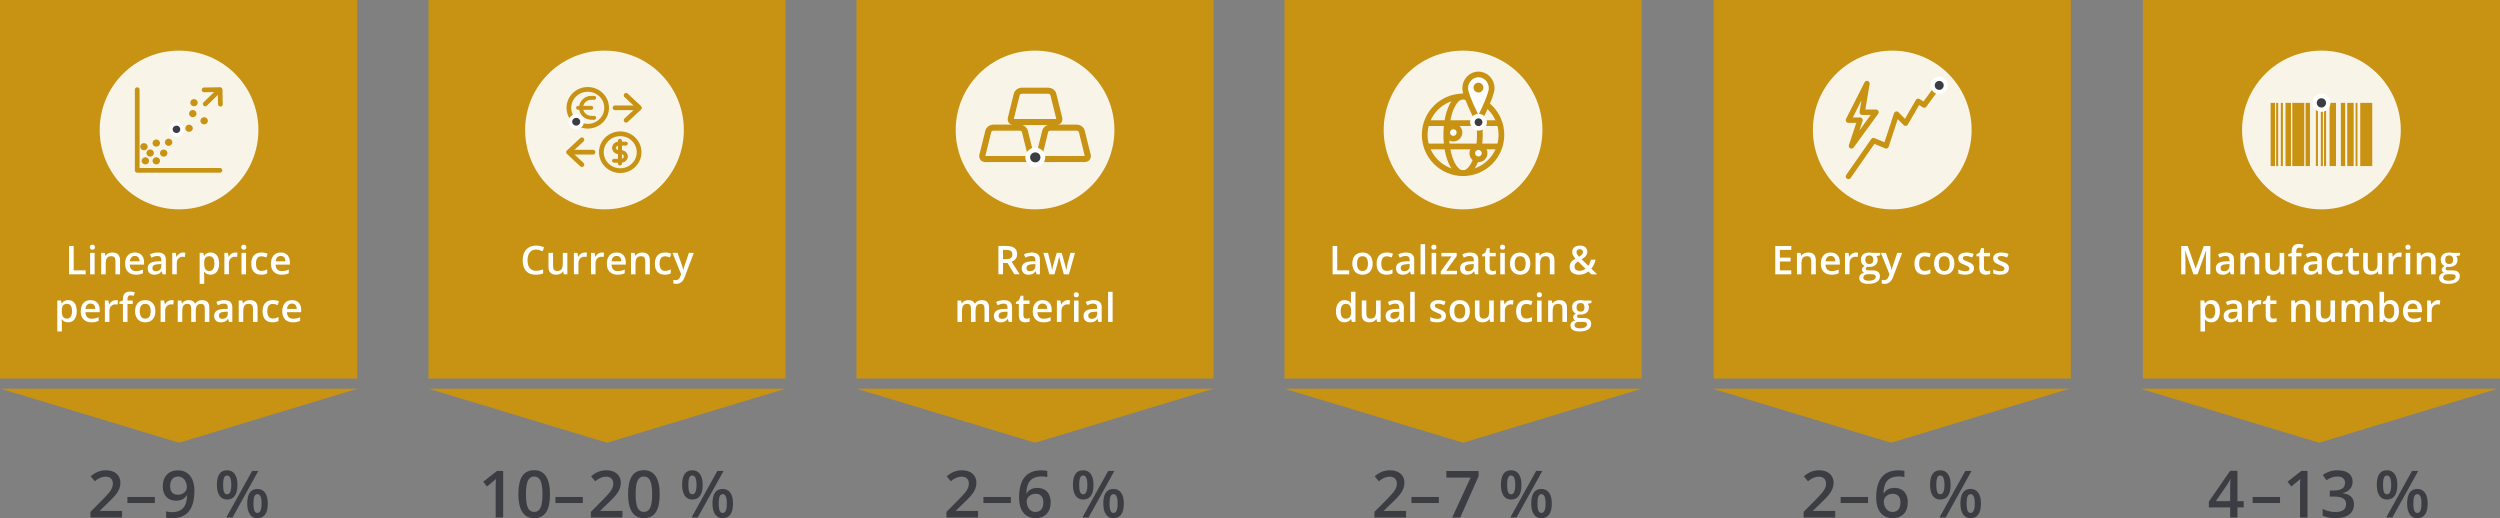 <?xml version="1.0" encoding="UTF-8"?><svg id="uuid-c1dc5f37-43be-4983-b2d4-7355a52a701e" xmlns="http://www.w3.org/2000/svg" xmlns:xlink="http://www.w3.org/1999/xlink" viewBox="0 0 1260.03 261.16"><rect x="0" y="0" width="1260.03" height="261.16" fill="#808080" stroke="none"/><defs><style>.uuid-99b0bf08-93d2-4d9a-b12b-f01b08474dc7{fill:#c89213;}.uuid-99b0bf08-93d2-4d9a-b12b-f01b08474dc7,.uuid-2366d1e4-e129-4dc2-b6a0-e8c30799d047,.uuid-8e9cd4a5-0e6e-4902-b488-111da5c4df6f,.uuid-621f7238-f0b0-4ac0-81ac-74b3aa41483b,.uuid-ddeda455-98cd-4cb9-b5ab-4f7cd4ee5d15{stroke-width:0px;}.uuid-1ca3a05d-c09f-4417-95b0-5ac4c2e2f325{stroke-width:2.71px;}.uuid-1ca3a05d-c09f-4417-95b0-5ac4c2e2f325,.uuid-8e9cd4a5-0e6e-4902-b488-111da5c4df6f,.uuid-704e6519-eebf-4004-98f2-d057b447d4ce,.uuid-cb493c0b-6df0-4c22-be76-b9ebf82a690a,.uuid-2fb4ee0c-e547-4441-b63a-13e815b09a17,.uuid-84b2b1e5-14e8-40cd-acdf-674495dbc6d0,.uuid-b006188b-bf20-4b83-b5eb-8e70403f7fae,.uuid-baf106ff-fc09-4880-a216-0f1721c9be6b,.uuid-62dc46e7-44a3-4911-9419-4ed263980c66,.uuid-57b505a2-89ff-4d08-8acc-2714afacc2be,.uuid-780d7cc4-74e0-4b1a-ada5-6f71b4c34618,.uuid-7821cc5f-cf8f-4d5e-b9eb-d496ba49f72a,.uuid-94ad44e9-6a4c-40cd-b7b4-518e7ddc8295{fill:none;}.uuid-1ca3a05d-c09f-4417-95b0-5ac4c2e2f325,.uuid-704e6519-eebf-4004-98f2-d057b447d4ce,.uuid-84b2b1e5-14e8-40cd-acdf-674495dbc6d0,.uuid-b006188b-bf20-4b83-b5eb-8e70403f7fae,.uuid-baf106ff-fc09-4880-a216-0f1721c9be6b,.uuid-62dc46e7-44a3-4911-9419-4ed263980c66,.uuid-7821cc5f-cf8f-4d5e-b9eb-d496ba49f72a{stroke:#c89213;}.uuid-1ca3a05d-c09f-4417-95b0-5ac4c2e2f325,.uuid-704e6519-eebf-4004-98f2-d057b447d4ce,.uuid-84b2b1e5-14e8-40cd-acdf-674495dbc6d0,.uuid-62dc46e7-44a3-4911-9419-4ed263980c66{stroke-linecap:round;stroke-linejoin:round;}.uuid-2366d1e4-e129-4dc2-b6a0-e8c30799d047{fill:#3c3d43;}.uuid-9fbc8091-0d97-41ac-8332-a51eadd1f290{clip-path:url(#uuid-dc5a28d2-a3ac-4424-8bac-fcc48816de18);}.uuid-704e6519-eebf-4004-98f2-d057b447d4ce,.uuid-7821cc5f-cf8f-4d5e-b9eb-d496ba49f72a{stroke-width:2.38px;}.uuid-c910bbd4-4c55-42de-b820-3b9d059deac7{clip-path:url(#uuid-83acac70-7b8a-4b5d-90a2-014705886d7d);}.uuid-cb493c0b-6df0-4c22-be76-b9ebf82a690a{stroke-width:2.4px;}.uuid-cb493c0b-6df0-4c22-be76-b9ebf82a690a,.uuid-2fb4ee0c-e547-4441-b63a-13e815b09a17,.uuid-b006188b-bf20-4b83-b5eb-8e70403f7fae,.uuid-baf106ff-fc09-4880-a216-0f1721c9be6b,.uuid-57b505a2-89ff-4d08-8acc-2714afacc2be,.uuid-780d7cc4-74e0-4b1a-ada5-6f71b4c34618,.uuid-7821cc5f-cf8f-4d5e-b9eb-d496ba49f72a,.uuid-94ad44e9-6a4c-40cd-b7b4-518e7ddc8295{stroke-miterlimit:10;}.uuid-cb493c0b-6df0-4c22-be76-b9ebf82a690a,.uuid-2fb4ee0c-e547-4441-b63a-13e815b09a17,.uuid-57b505a2-89ff-4d08-8acc-2714afacc2be,.uuid-780d7cc4-74e0-4b1a-ada5-6f71b4c34618,.uuid-94ad44e9-6a4c-40cd-b7b4-518e7ddc8295{stroke:#fff;}.uuid-2fb4ee0c-e547-4441-b63a-13e815b09a17{stroke-width:1.87px;}.uuid-49021c3b-a357-42eb-8552-bcc74da55b30{clip-path:url(#uuid-9ed22711-5a90-47b8-81e2-904eca67d688);}.uuid-90ea79a4-6ca0-4872-a121-acff95c7c75c{clip-path:url(#uuid-ff85e38b-9489-49e5-8d2a-1dc72d87d1ad);}.uuid-84b2b1e5-14e8-40cd-acdf-674495dbc6d0,.uuid-baf106ff-fc09-4880-a216-0f1721c9be6b{stroke-width:2.88px;}.uuid-b006188b-bf20-4b83-b5eb-8e70403f7fae{stroke-width:.51px;}.uuid-dd20e701-fb90-4113-874c-77ee882c723e{clip-path:url(#uuid-29512f86-c88c-4aeb-9521-3876aa22d853);}.uuid-62dc46e7-44a3-4911-9419-4ed263980c66{stroke-width:3.06px;}.uuid-def96250-272e-4cf9-9d76-4f70753f1e7f{clip-path:url(#uuid-ccc7c279-2f0f-4a19-927b-f4f65742ca36);}.uuid-57b505a2-89ff-4d08-8acc-2714afacc2be{stroke-width:2.2px;}.uuid-780d7cc4-74e0-4b1a-ada5-6f71b4c34618{stroke-width:2.13px;}.uuid-621f7238-f0b0-4ac0-81ac-74b3aa41483b{fill:#fff;}.uuid-ddeda455-98cd-4cb9-b5ab-4f7cd4ee5d15{fill:#f9f4e8;}.uuid-94ad44e9-6a4c-40cd-b7b4-518e7ddc8295{stroke-width:2.26px;}</style><clipPath id="uuid-9ed22711-5a90-47b8-81e2-904eca67d688"><path class="uuid-8e9cd4a5-0e6e-4902-b488-111da5c4df6f" d="M68.56,31.9c-5.35,3.46-9.83,8.16-13.01,13.7v39.83c3.19,5.54,7.66,10.24,13.01,13.7h43.37c5.08-3.29,9.37-7.69,12.52-12.87v-41.49c-3.15-5.18-7.44-9.59-12.52-12.87h-43.37Z"/></clipPath><clipPath id="uuid-dc5a28d2-a3ac-4424-8bac-fcc48816de18"><path class="uuid-8e9cd4a5-0e6e-4902-b488-111da5c4df6f" d="M697.4,65.51c0,17.74,11.55,32.78,27.54,38.02h24.93c15.99-5.24,27.54-20.28,27.54-38.02,0-22.09-17.91-40-40-40s-40,17.91-40,40"/></clipPath><clipPath id="uuid-29512f86-c88c-4aeb-9521-3876aa22d853"><path class="uuid-8e9cd4a5-0e6e-4902-b488-111da5c4df6f" d="M282.98,31.9c-5.35,3.46-9.82,8.16-13.01,13.7v39.83c3.19,5.54,7.66,10.24,13.01,13.7h43.38c5.08-3.29,9.37-7.69,12.52-12.87v-41.49c-3.15-5.18-7.44-9.59-12.52-12.87h-43.37Z"/></clipPath><clipPath id="uuid-ff85e38b-9489-49e5-8d2a-1dc72d87d1ad"><path class="uuid-8e9cd4a5-0e6e-4902-b488-111da5c4df6f" d="M943.58,26.81c-12.56,3.28-22.72,12.52-27.27,24.51v28.39c4.55,11.99,14.71,21.23,27.28,24.51h20.27c17.18-4.49,29.86-20.11,29.86-38.7s-12.68-34.22-29.86-38.71h-20.27Z"/></clipPath><clipPath id="uuid-83acac70-7b8a-4b5d-90a2-014705886d7d"><path class="uuid-8e9cd4a5-0e6e-4902-b488-111da5c4df6f" d="M481.68,65.51c0,22.09,17.91,40,40,40s40-17.91,40-40-17.91-40-40-40-40,17.91-40,40"/></clipPath><clipPath id="uuid-ccc7c279-2f0f-4a19-927b-f4f65742ca36"><path class="uuid-8e9cd4a5-0e6e-4902-b488-111da5c4df6f" d="M1130.03,65.51c0,22.09,17.91,40,40,40s40-17.91,40-40-17.91-40-40-40-40,17.91-40,40"/></clipPath></defs><g id="uuid-26cb0483-5595-4926-8779-92ce12adb501"><rect class="uuid-99b0bf08-93d2-4d9a-b12b-f01b08474dc7" width="180" height="190.78"/><rect class="uuid-99b0bf08-93d2-4d9a-b12b-f01b08474dc7" x="215.96" width="180" height="190.78"/><rect class="uuid-99b0bf08-93d2-4d9a-b12b-f01b08474dc7" x="431.68" width="180" height="190.78"/><rect class="uuid-99b0bf08-93d2-4d9a-b12b-f01b08474dc7" x="647.4" width="180" height="190.78"/><rect class="uuid-99b0bf08-93d2-4d9a-b12b-f01b08474dc7" x="863.72" width="180" height="190.78"/><rect class="uuid-99b0bf08-93d2-4d9a-b12b-f01b08474dc7" x="1080.03" width="180" height="190.78"/><polygon class="uuid-99b0bf08-93d2-4d9a-b12b-f01b08474dc7" points=".24 195.9 90.24 223.15 180.24 195.9 .24 195.9"/><polygon class="uuid-99b0bf08-93d2-4d9a-b12b-f01b08474dc7" points="215.96 195.9 305.96 223.15 395.96 195.9 215.96 195.9"/><polygon class="uuid-99b0bf08-93d2-4d9a-b12b-f01b08474dc7" points="431.68 195.9 521.68 223.15 611.68 195.9 431.68 195.9"/><polygon class="uuid-99b0bf08-93d2-4d9a-b12b-f01b08474dc7" points="647.4 195.9 737.4 223.15 827.4 195.9 647.4 195.9"/><polygon class="uuid-99b0bf08-93d2-4d9a-b12b-f01b08474dc7" points="863.12 195.9 953.12 223.15 1043.12 195.9 863.12 195.9"/><polygon class="uuid-99b0bf08-93d2-4d9a-b12b-f01b08474dc7" points="1078.84 195.9 1168.84 223.15 1258.84 195.9 1078.84 195.9"/><path class="uuid-621f7238-f0b0-4ac0-81ac-74b3aa41483b" d="M34.81,138.26v-14.28h2.33v12.28h6.04v2h-8.38Z"/><path class="uuid-621f7238-f0b0-4ac0-81ac-74b3aa41483b" d="M45.27,124.59c0-.41.11-.73.34-.95s.55-.33.96-.33.72.11.94.33.34.54.34.95-.11.7-.34.92-.54.34-.94.34-.74-.11-.96-.34-.34-.53-.34-.92ZM47.7,138.26h-2.29v-10.8h2.29v10.8Z"/><path class="uuid-621f7238-f0b0-4ac0-81ac-74b3aa41483b" d="M60.49,138.26h-2.3v-6.64c0-.83-.17-1.46-.5-1.87s-.87-.62-1.6-.62c-.97,0-1.68.29-2.13.86s-.67,1.53-.67,2.88v5.38h-2.29v-10.8h1.8l.32,1.42h.12c.33-.51.79-.91,1.39-1.19s1.26-.42,1.99-.42c2.59,0,3.89,1.32,3.89,3.96v7.04Z"/><path class="uuid-621f7238-f0b0-4ac0-81ac-74b3aa41483b" d="M68.4,138.45c-1.68,0-2.99-.49-3.94-1.47s-1.42-2.33-1.42-4.05.44-3.15,1.32-4.16,2.09-1.51,3.62-1.51c1.43,0,2.55.43,3.38,1.3s1.24,2.06,1.24,3.57v1.24h-7.2c.03,1.05.32,1.85.85,2.42s1.29.84,2.26.84c.64,0,1.23-.06,1.78-.18s1.14-.32,1.77-.6v1.87c-.56.27-1.13.46-1.7.57s-1.23.17-1.96.17ZM67.98,129c-.73,0-1.31.23-1.75.69s-.7,1.14-.79,2.02h4.9c-.01-.89-.23-1.57-.64-2.03s-.99-.69-1.72-.69Z"/><path class="uuid-621f7238-f0b0-4ac0-81ac-74b3aa41483b" d="M81.96,138.26l-.46-1.5h-.08c-.52.66-1.04,1.11-1.57,1.34s-1.2.36-2.03.36c-1.06,0-1.89-.29-2.49-.86s-.89-1.38-.89-2.43c0-1.11.41-1.95,1.24-2.52s2.09-.88,3.78-.93l1.87-.06v-.58c0-.69-.16-1.21-.48-1.55s-.82-.51-1.5-.51c-.55,0-1.08.08-1.59.24s-1,.35-1.46.58l-.74-1.64c.59-.31,1.23-.54,1.92-.7s1.35-.24,1.97-.24c1.37,0,2.41.3,3.11.9s1.05,1.54,1.05,2.82v7.28h-1.64ZM78.54,136.69c.83,0,1.5-.23,2.01-.7s.76-1.12.76-1.96v-.94l-1.39.06c-1.08.04-1.87.22-2.36.54s-.74.82-.74,1.48c0,.48.14.85.43,1.12s.72.4,1.29.4Z"/><path class="uuid-621f7238-f0b0-4ac0-81ac-74b3aa41483b" d="M92.28,127.26c.46,0,.84.03,1.14.1l-.22,2.14c-.33-.08-.66-.12-1.02-.12-.92,0-1.66.3-2.23.9s-.85,1.38-.85,2.33v5.64h-2.29v-10.8h1.8l.3,1.9h.12c.36-.64.83-1.16,1.4-1.53s1.2-.57,1.86-.57Z"/><path class="uuid-621f7238-f0b0-4ac0-81ac-74b3aa41483b" d="M106.1,138.45c-1.37,0-2.43-.49-3.18-1.47h-.14c.09.91.14,1.46.14,1.66v4.42h-2.29v-15.61h1.86c.05.2.16.68.32,1.45h.12c.72-1.09,1.79-1.64,3.22-1.64,1.35,0,2.4.49,3.15,1.46s1.13,2.35,1.13,4.11-.38,3.14-1.15,4.13-1.82,1.48-3.17,1.48ZM105.55,129.14c-.91,0-1.58.27-2,.8s-.63,1.39-.63,2.56v.34c0,1.32.21,2.27.62,2.86s1.1.88,2.04.88c.79,0,1.41-.33,1.84-.98s.64-1.58.64-2.78-.21-2.13-.64-2.75-1.05-.93-1.88-.93Z"/><path class="uuid-621f7238-f0b0-4ac0-81ac-74b3aa41483b" d="M118.56,127.26c.46,0,.84.03,1.14.1l-.22,2.14c-.33-.08-.66-.12-1.02-.12-.92,0-1.66.3-2.23.9s-.85,1.38-.85,2.33v5.64h-2.29v-10.8h1.8l.3,1.9h.12c.36-.64.83-1.16,1.4-1.53s1.2-.57,1.86-.57Z"/><path class="uuid-621f7238-f0b0-4ac0-81ac-74b3aa41483b" d="M121.57,124.59c0-.41.11-.73.34-.95s.55-.33.96-.33.72.11.94.33.34.54.34.95-.11.7-.34.92-.54.34-.94.34-.74-.11-.96-.34-.34-.53-.34-.92ZM124,138.26h-2.29v-10.8h2.29v10.8Z"/><path class="uuid-621f7238-f0b0-4ac0-81ac-74b3aa41483b" d="M131.64,138.45c-1.63,0-2.88-.48-3.73-1.43s-1.27-2.32-1.27-4.11.44-3.21,1.33-4.19,2.17-1.46,3.85-1.46c1.14,0,2.16.21,3.08.63l-.69,1.85c-.97-.38-1.77-.57-2.4-.57-1.87,0-2.8,1.24-2.8,3.72,0,1.21.23,2.12.7,2.73s1.15.91,2.05.91c1.02,0,1.99-.25,2.9-.76v2c-.41.24-.85.41-1.31.52s-1.03.16-1.69.16Z"/><path class="uuid-621f7238-f0b0-4ac0-81ac-74b3aa41483b" d="M141.9,138.45c-1.68,0-2.99-.49-3.94-1.47s-1.42-2.33-1.42-4.05.44-3.15,1.32-4.16,2.09-1.51,3.62-1.51c1.43,0,2.55.43,3.38,1.3s1.24,2.06,1.24,3.57v1.24h-7.2c.03,1.05.32,1.85.85,2.42s1.29.84,2.26.84c.64,0,1.23-.06,1.78-.18s1.14-.32,1.77-.6v1.87c-.56.27-1.13.46-1.7.57s-1.23.17-1.96.17ZM141.48,129c-.73,0-1.31.23-1.75.69s-.7,1.14-.79,2.02h4.9c-.01-.89-.23-1.57-.64-2.03s-.99-.69-1.72-.69Z"/><path class="uuid-621f7238-f0b0-4ac0-81ac-74b3aa41483b" d="M34.35,162.45c-1.37,0-2.43-.49-3.18-1.47h-.14c.09.91.14,1.46.14,1.66v4.42h-2.29v-15.61h1.86c.05.2.16.68.32,1.45h.12c.72-1.09,1.79-1.64,3.22-1.64,1.35,0,2.4.49,3.15,1.46s1.13,2.35,1.13,4.11-.38,3.14-1.15,4.13-1.82,1.48-3.17,1.48ZM33.79,153.14c-.91,0-1.58.27-2,.8s-.63,1.39-.63,2.56v.34c0,1.32.21,2.27.62,2.86s1.1.88,2.04.88c.79,0,1.41-.33,1.84-.98s.64-1.58.64-2.78-.21-2.13-.64-2.75-1.05-.93-1.88-.93Z"/><path class="uuid-621f7238-f0b0-4ac0-81ac-74b3aa41483b" d="M46.05,162.45c-1.68,0-2.99-.49-3.94-1.47s-1.42-2.33-1.42-4.05.44-3.15,1.32-4.16,2.09-1.51,3.62-1.51c1.43,0,2.55.43,3.38,1.3s1.24,2.06,1.24,3.57v1.24h-7.2c.03,1.05.32,1.85.85,2.42s1.29.84,2.26.84c.64,0,1.23-.06,1.78-.18s1.14-.32,1.77-.6v1.87c-.56.27-1.13.46-1.7.57s-1.23.17-1.96.17ZM45.63,153c-.73,0-1.31.23-1.75.69s-.7,1.14-.79,2.02h4.9c-.01-.89-.23-1.57-.64-2.03s-.99-.69-1.72-.69Z"/><path class="uuid-621f7238-f0b0-4ac0-81ac-74b3aa41483b" d="M58.33,151.26c.46,0,.84.03,1.14.1l-.22,2.14c-.33-.08-.66-.12-1.02-.12-.92,0-1.66.3-2.23.9s-.85,1.38-.85,2.33v5.64h-2.29v-10.8h1.8l.3,1.9h.12c.36-.64.83-1.16,1.4-1.53s1.2-.57,1.86-.57Z"/><path class="uuid-621f7238-f0b0-4ac0-81ac-74b3aa41483b" d="M66.9,153.19h-2.64v9.06h-2.3v-9.06h-1.78v-1.07l1.78-.7v-.7c0-1.28.3-2.22.9-2.84s1.51-.92,2.74-.92c.81,0,1.6.13,2.38.4l-.61,1.74c-.57-.18-1.11-.27-1.62-.27s-.9.16-1.14.48-.36.81-.36,1.45v.7h2.64v1.74Z"/><path class="uuid-621f7238-f0b0-4ac0-81ac-74b3aa41483b" d="M78.31,156.84c0,1.76-.45,3.14-1.36,4.13s-2.16,1.48-3.78,1.48c-1.01,0-1.9-.23-2.68-.68s-1.37-1.11-1.79-1.96-.62-1.84-.62-2.97c0-1.75.45-3.12,1.35-4.1s2.16-1.47,3.8-1.47,2.8.5,3.71,1.51,1.37,2.36,1.37,4.07ZM70.45,156.84c0,2.49.92,3.74,2.76,3.74s2.73-1.25,2.73-3.74-.92-3.7-2.75-3.7c-.96,0-1.66.32-2.09.96s-.65,1.55-.65,2.74Z"/><path class="uuid-621f7238-f0b0-4ac0-81ac-74b3aa41483b" d="M86.43,151.26c.46,0,.84.03,1.14.1l-.22,2.14c-.33-.08-.66-.12-1.02-.12-.92,0-1.66.3-2.23.9s-.85,1.38-.85,2.33v5.64h-2.29v-10.8h1.8l.3,1.9h.12c.36-.64.83-1.16,1.4-1.53s1.2-.57,1.86-.57Z"/><path class="uuid-621f7238-f0b0-4ac0-81ac-74b3aa41483b" d="M98.67,162.26h-2.3v-6.66c0-.83-.16-1.44-.47-1.85s-.8-.61-1.46-.61c-.89,0-1.53.29-1.95.86s-.62,1.54-.62,2.88v5.38h-2.29v-10.8h1.8l.32,1.42h.12c.3-.51.73-.91,1.3-1.19s1.2-.42,1.88-.42c1.66,0,2.76.57,3.3,1.7h.16c.32-.53.77-.95,1.35-1.25s1.24-.45,1.99-.45c1.29,0,2.23.33,2.82.98s.88,1.64.88,2.98v7.04h-2.29v-6.66c0-.83-.16-1.44-.47-1.85s-.81-.61-1.47-.61c-.89,0-1.54.28-1.96.83s-.62,1.41-.62,2.56v5.72Z"/><path class="uuid-621f7238-f0b0-4ac0-81ac-74b3aa41483b" d="M115.45,162.26l-.46-1.5h-.08c-.52.66-1.04,1.11-1.57,1.34s-1.2.36-2.03.36c-1.06,0-1.89-.29-2.49-.86s-.89-1.38-.89-2.43c0-1.11.41-1.95,1.24-2.52s2.09-.88,3.78-.93l1.87-.06v-.58c0-.69-.16-1.21-.48-1.55s-.82-.51-1.5-.51c-.55,0-1.08.08-1.59.24s-1,.35-1.46.58l-.74-1.64c.59-.31,1.23-.54,1.92-.7s1.35-.24,1.97-.24c1.37,0,2.41.3,3.11.9s1.05,1.54,1.05,2.82v7.28h-1.64ZM112.03,160.69c.83,0,1.5-.23,2.01-.7s.76-1.12.76-1.96v-.94l-1.39.06c-1.08.04-1.87.22-2.36.54s-.74.82-.74,1.48c0,.48.14.85.43,1.12s.72.4,1.29.4Z"/><path class="uuid-621f7238-f0b0-4ac0-81ac-74b3aa41483b" d="M129.8,162.26h-2.3v-6.64c0-.83-.17-1.46-.5-1.87s-.87-.62-1.6-.62c-.97,0-1.68.29-2.13.86s-.67,1.53-.67,2.88v5.38h-2.29v-10.8h1.8l.32,1.42h.12c.33-.51.79-.91,1.39-1.19s1.26-.42,1.99-.42c2.59,0,3.89,1.32,3.89,3.96v7.04Z"/><path class="uuid-621f7238-f0b0-4ac0-81ac-74b3aa41483b" d="M137.35,162.45c-1.63,0-2.88-.48-3.73-1.43s-1.27-2.32-1.27-4.11.44-3.21,1.33-4.19,2.17-1.46,3.85-1.46c1.14,0,2.16.21,3.08.63l-.69,1.85c-.97-.38-1.77-.57-2.4-.57-1.87,0-2.8,1.24-2.8,3.72,0,1.21.23,2.12.7,2.73s1.15.91,2.05.91c1.02,0,1.99-.25,2.9-.76v2c-.41.24-.85.41-1.31.52s-1.03.16-1.69.16Z"/><path class="uuid-621f7238-f0b0-4ac0-81ac-74b3aa41483b" d="M147.61,162.45c-1.68,0-2.99-.49-3.94-1.47s-1.42-2.33-1.42-4.05.44-3.15,1.32-4.16,2.09-1.51,3.62-1.51c1.43,0,2.55.43,3.38,1.3s1.24,2.06,1.24,3.57v1.24h-7.2c.03,1.05.32,1.85.85,2.42s1.29.84,2.26.84c.64,0,1.23-.06,1.78-.18s1.14-.32,1.77-.6v1.87c-.56.27-1.13.46-1.7.57s-1.23.17-1.96.17ZM147.19,153c-.73,0-1.31.23-1.75.69s-.7,1.14-.79,2.02h4.9c-.01-.89-.23-1.57-.64-2.03s-.99-.69-1.72-.69Z"/><path class="uuid-621f7238-f0b0-4ac0-81ac-74b3aa41483b" d="M270.19,125.78c-1.34,0-2.4.48-3.16,1.43s-1.15,2.26-1.15,3.94.37,3.08,1.11,3.97,1.81,1.35,3.21,1.35c.61,0,1.19-.06,1.76-.18s1.16-.28,1.77-.46v2c-1.12.42-2.39.63-3.81.63-2.09,0-3.69-.63-4.81-1.9s-1.68-3.08-1.68-5.43c0-1.48.27-2.78.82-3.9s1.33-1.97,2.36-2.56,2.24-.89,3.62-.89c1.46,0,2.81.31,4.04.92l-.84,1.94c-.48-.23-.99-.43-1.53-.6s-1.1-.26-1.69-.26Z"/><path class="uuid-621f7238-f0b0-4ac0-81ac-74b3aa41483b" d="M284.16,138.26l-.32-1.42h-.12c-.32.5-.77.9-1.36,1.18s-1.26.43-2.02.43c-1.31,0-2.29-.33-2.93-.98s-.97-1.64-.97-2.96v-7.06h2.31v6.66c0,.83.17,1.45.51,1.86s.87.62,1.59.62c.96,0,1.67-.29,2.12-.86s.68-1.54.68-2.9v-5.38h2.3v10.8h-1.81Z"/><path class="uuid-621f7238-f0b0-4ac0-81ac-74b3aa41483b" d="M294.72,127.26c.46,0,.84.03,1.14.1l-.22,2.14c-.33-.08-.66-.12-1.02-.12-.92,0-1.66.3-2.23.9s-.85,1.38-.85,2.33v5.64h-2.29v-10.8h1.8l.3,1.9h.12c.36-.64.83-1.16,1.4-1.53s1.2-.57,1.86-.57Z"/><path class="uuid-621f7238-f0b0-4ac0-81ac-74b3aa41483b" d="M303.34,127.26c.46,0,.84.03,1.14.1l-.22,2.14c-.33-.08-.66-.12-1.02-.12-.92,0-1.66.3-2.23.9s-.85,1.38-.85,2.33v5.64h-2.29v-10.8h1.8l.3,1.9h.12c.36-.64.83-1.16,1.4-1.53s1.2-.57,1.86-.57Z"/><path class="uuid-621f7238-f0b0-4ac0-81ac-74b3aa41483b" d="M311.2,138.45c-1.68,0-2.99-.49-3.94-1.47s-1.42-2.33-1.42-4.05.44-3.15,1.32-4.16,2.09-1.51,3.62-1.51c1.43,0,2.55.43,3.38,1.3s1.24,2.06,1.24,3.57v1.24h-7.2c.03,1.05.32,1.85.85,2.42s1.29.84,2.26.84c.64,0,1.23-.06,1.78-.18s1.14-.32,1.77-.6v1.87c-.56.27-1.13.46-1.7.57s-1.23.17-1.96.17ZM310.78,129c-.73,0-1.31.23-1.75.69s-.7,1.14-.79,2.02h4.9c-.01-.89-.23-1.57-.64-2.03s-.99-.69-1.72-.69Z"/><path class="uuid-621f7238-f0b0-4ac0-81ac-74b3aa41483b" d="M327.51,138.26h-2.3v-6.64c0-.83-.17-1.46-.5-1.87s-.87-.62-1.6-.62c-.97,0-1.68.29-2.13.86s-.67,1.53-.67,2.88v5.38h-2.29v-10.8h1.8l.32,1.42h.12c.33-.51.79-.91,1.39-1.19s1.26-.42,1.99-.42c2.59,0,3.89,1.32,3.89,3.96v7.04Z"/><path class="uuid-621f7238-f0b0-4ac0-81ac-74b3aa41483b" d="M335.06,138.45c-1.63,0-2.88-.48-3.73-1.43s-1.27-2.32-1.27-4.11.44-3.21,1.33-4.19,2.17-1.46,3.85-1.46c1.14,0,2.16.21,3.08.63l-.69,1.85c-.97-.38-1.77-.57-2.4-.57-1.87,0-2.8,1.24-2.8,3.72,0,1.21.23,2.12.7,2.73s1.15.91,2.05.91c1.02,0,1.99-.25,2.9-.76v2c-.41.24-.85.41-1.31.52s-1.03.16-1.69.16Z"/><path class="uuid-621f7238-f0b0-4ac0-81ac-74b3aa41483b" d="M338.97,127.46h2.5l2.2,6.12c.33.87.55,1.69.66,2.46h.08c.06-.36.17-.79.32-1.3s.98-2.94,2.48-7.28h2.48l-4.62,12.24c-.84,2.25-2.24,3.37-4.2,3.37-.51,0-1-.06-1.48-.17v-1.82c.35.08.74.12,1.18.12,1.11,0,1.88-.64,2.33-1.92l.4-1.02-4.34-10.8Z"/><path class="uuid-621f7238-f0b0-4ac0-81ac-74b3aa41483b" d="M505.53,132.55v5.7h-2.33v-14.28h4.03c1.84,0,3.21.34,4.09,1.04s1.33,1.73,1.33,3.12c0,1.78-.92,3.04-2.77,3.8l4.03,6.32h-2.66l-3.42-5.7h-2.3ZM505.53,130.62h1.62c1.09,0,1.88-.2,2.36-.61s.73-1,.73-1.8-.26-1.39-.79-1.74-1.32-.53-2.38-.53h-1.54v4.67Z"/><path class="uuid-621f7238-f0b0-4ac0-81ac-74b3aa41483b" d="M522.49,138.26l-.46-1.5h-.08c-.52.66-1.04,1.11-1.57,1.34s-1.2.36-2.03.36c-1.06,0-1.89-.29-2.49-.86s-.89-1.38-.89-2.43c0-1.11.41-1.95,1.24-2.52s2.09-.88,3.78-.93l1.87-.06v-.58c0-.69-.16-1.21-.48-1.55s-.82-.51-1.5-.51c-.55,0-1.08.08-1.59.24s-1,.35-1.46.58l-.74-1.64c.59-.31,1.23-.54,1.92-.7s1.35-.24,1.97-.24c1.37,0,2.41.3,3.11.9s1.05,1.54,1.05,2.82v7.28h-1.64ZM519.07,136.69c.83,0,1.5-.23,2.01-.7s.76-1.12.76-1.96v-.94l-1.39.06c-1.08.04-1.87.22-2.36.54s-.74.82-.74,1.48c0,.48.14.85.43,1.12s.72.4,1.29.4Z"/><path class="uuid-621f7238-f0b0-4ac0-81ac-74b3aa41483b" d="M536.19,138.26l-1.4-5.04c-.17-.53-.48-1.77-.92-3.72h-.09c-.38,1.76-.68,3-.9,3.74l-1.44,5.02h-2.54l-3.03-10.8h2.34l1.38,5.32c.31,1.32.53,2.44.66,3.38h.06c.06-.48.16-1.02.3-1.64s.25-1.08.35-1.38l1.64-5.68h2.52l1.59,5.68c.1.32.22.81.37,1.46s.23,1.17.26,1.53h.08c.1-.8.33-1.92.68-3.36l1.4-5.32h2.3l-3.05,10.8h-2.58Z"/><path class="uuid-621f7238-f0b0-4ac0-81ac-74b3aa41483b" d="M491.67,162.26h-2.3v-6.66c0-.83-.16-1.44-.47-1.85s-.8-.61-1.46-.61c-.89,0-1.53.29-1.95.86s-.62,1.54-.62,2.88v5.38h-2.29v-10.8h1.8l.32,1.42h.12c.3-.51.73-.91,1.3-1.19s1.2-.42,1.88-.42c1.66,0,2.76.57,3.3,1.7h.16c.32-.53.77-.95,1.35-1.25s1.24-.45,1.99-.45c1.29,0,2.23.33,2.82.98s.88,1.64.88,2.98v7.04h-2.29v-6.66c0-.83-.16-1.44-.47-1.85s-.81-.61-1.47-.61c-.89,0-1.54.28-1.96.83s-.62,1.41-.62,2.56v5.72Z"/><path class="uuid-621f7238-f0b0-4ac0-81ac-74b3aa41483b" d="M508.45,162.26l-.46-1.5h-.08c-.52.66-1.04,1.11-1.57,1.34s-1.2.36-2.03.36c-1.06,0-1.89-.29-2.49-.86s-.89-1.38-.89-2.43c0-1.11.41-1.95,1.24-2.52s2.09-.88,3.78-.93l1.87-.06v-.58c0-.69-.16-1.21-.48-1.55s-.82-.51-1.5-.51c-.55,0-1.08.08-1.59.24s-1,.35-1.46.58l-.74-1.64c.59-.31,1.23-.54,1.92-.7s1.35-.24,1.97-.24c1.37,0,2.41.3,3.11.9s1.05,1.54,1.05,2.82v7.28h-1.64ZM505.03,160.69c.83,0,1.5-.23,2.01-.7s.76-1.12.76-1.96v-.94l-1.39.06c-1.08.04-1.87.22-2.36.54s-.74.82-.74,1.48c0,.48.14.85.43,1.12s.72.4,1.29.4Z"/><path class="uuid-621f7238-f0b0-4ac0-81ac-74b3aa41483b" d="M517.32,160.6c.56,0,1.12-.09,1.68-.26v1.73c-.25.11-.58.2-.98.28s-.82.11-1.25.11c-2.17,0-3.26-1.15-3.26-3.44v-5.82h-1.47v-1.02l1.58-.84.78-2.29h1.42v2.4h3.08v1.74h-3.08v5.78c0,.55.14.96.42,1.23s.64.4,1.09.4Z"/><path class="uuid-621f7238-f0b0-4ac0-81ac-74b3aa41483b" d="M525.87,162.45c-1.68,0-2.99-.49-3.94-1.47s-1.42-2.33-1.42-4.05.44-3.15,1.32-4.16,2.09-1.51,3.62-1.51c1.43,0,2.55.43,3.38,1.3s1.24,2.06,1.24,3.57v1.24h-7.2c.03,1.05.32,1.85.85,2.42s1.29.84,2.26.84c.64,0,1.23-.06,1.78-.18s1.14-.32,1.77-.6v1.87c-.56.27-1.13.46-1.7.57s-1.23.17-1.96.17ZM525.45,153c-.73,0-1.31.23-1.75.69s-.7,1.14-.79,2.02h4.9c-.01-.89-.23-1.57-.64-2.03s-.99-.69-1.72-.69Z"/><path class="uuid-621f7238-f0b0-4ac0-81ac-74b3aa41483b" d="M538.16,151.26c.46,0,.84.03,1.14.1l-.22,2.14c-.33-.08-.66-.12-1.02-.12-.92,0-1.66.3-2.23.9s-.85,1.38-.85,2.33v5.64h-2.29v-10.8h1.8l.3,1.9h.12c.36-.64.83-1.16,1.4-1.53s1.2-.57,1.86-.57Z"/><path class="uuid-621f7238-f0b0-4ac0-81ac-74b3aa41483b" d="M541.16,148.59c0-.41.11-.73.34-.95s.55-.33.96-.33.72.11.94.33.34.54.34.95-.11.7-.34.92-.54.34-.94.34-.74-.11-.96-.34-.34-.53-.34-.92ZM543.6,162.26h-2.29v-10.8h2.29v10.8Z"/><path class="uuid-621f7238-f0b0-4ac0-81ac-74b3aa41483b" d="M553.63,162.26l-.46-1.5h-.08c-.52.66-1.04,1.11-1.57,1.34s-1.2.36-2.03.36c-1.06,0-1.89-.29-2.49-.86s-.89-1.38-.89-2.43c0-1.11.41-1.95,1.24-2.52s2.09-.88,3.78-.93l1.87-.06v-.58c0-.69-.16-1.21-.48-1.55s-.82-.51-1.5-.51c-.55,0-1.08.08-1.59.24s-1,.35-1.46.58l-.74-1.64c.59-.31,1.23-.54,1.92-.7s1.35-.24,1.97-.24c1.37,0,2.41.3,3.11.9s1.05,1.54,1.05,2.82v7.28h-1.64ZM550.22,160.69c.83,0,1.5-.23,2.01-.7s.76-1.12.76-1.96v-.94l-1.39.06c-1.08.04-1.87.22-2.36.54s-.74.82-.74,1.48c0,.48.14.85.43,1.12s.72.4,1.29.4Z"/><path class="uuid-621f7238-f0b0-4ac0-81ac-74b3aa41483b" d="M560.77,162.26h-2.29v-15.2h2.29v15.2Z"/><path class="uuid-621f7238-f0b0-4ac0-81ac-74b3aa41483b" d="M671.65,138.26v-14.28h2.33v12.28h6.04v2h-8.38Z"/><path class="uuid-621f7238-f0b0-4ac0-81ac-74b3aa41483b" d="M691.83,132.84c0,1.76-.45,3.14-1.36,4.13s-2.16,1.48-3.78,1.48c-1.01,0-1.9-.23-2.68-.68s-1.37-1.11-1.79-1.96-.62-1.84-.62-2.97c0-1.75.45-3.12,1.35-4.1s2.16-1.47,3.8-1.47,2.8.5,3.71,1.51,1.37,2.36,1.37,4.07ZM683.97,132.84c0,2.49.92,3.74,2.76,3.74s2.73-1.25,2.73-3.74-.92-3.7-2.75-3.7c-.96,0-1.66.32-2.09.96s-.65,1.55-.65,2.74Z"/><path class="uuid-621f7238-f0b0-4ac0-81ac-74b3aa41483b" d="M698.82,138.45c-1.63,0-2.88-.48-3.73-1.43s-1.27-2.32-1.27-4.11.44-3.21,1.33-4.19,2.17-1.46,3.85-1.46c1.14,0,2.16.21,3.08.63l-.69,1.85c-.97-.38-1.77-.57-2.4-.57-1.87,0-2.8,1.24-2.8,3.72,0,1.21.23,2.12.7,2.73s1.15.91,2.05.91c1.02,0,1.99-.25,2.9-.76v2c-.41.24-.85.41-1.31.52s-1.03.16-1.69.16Z"/><path class="uuid-621f7238-f0b0-4ac0-81ac-74b3aa41483b" d="M711.13,138.26l-.46-1.5h-.08c-.52.66-1.04,1.11-1.57,1.34s-1.2.36-2.03.36c-1.06,0-1.89-.29-2.49-.86s-.89-1.38-.89-2.43c0-1.11.41-1.95,1.24-2.52s2.09-.88,3.78-.93l1.87-.06v-.58c0-.69-.16-1.21-.48-1.55s-.82-.51-1.5-.51c-.55,0-1.08.08-1.59.24s-1,.35-1.46.58l-.74-1.64c.59-.31,1.23-.54,1.92-.7s1.35-.24,1.97-.24c1.37,0,2.41.3,3.11.9s1.05,1.54,1.05,2.82v7.28h-1.64ZM707.71,136.69c.83,0,1.5-.23,2.01-.7s.76-1.12.76-1.96v-.94l-1.39.06c-1.08.04-1.87.22-2.36.54s-.74.82-.74,1.48c0,.48.14.85.43,1.12s.72.4,1.29.4Z"/><path class="uuid-621f7238-f0b0-4ac0-81ac-74b3aa41483b" d="M718.27,138.26h-2.29v-15.2h2.29v15.2Z"/><path class="uuid-621f7238-f0b0-4ac0-81ac-74b3aa41483b" d="M721.41,124.59c0-.41.11-.73.34-.95s.55-.33.96-.33.72.11.94.33.34.54.34.95-.11.7-.34.92-.54.34-.94.34-.74-.11-.96-.34-.34-.53-.34-.92ZM723.84,138.26h-2.29v-10.8h2.29v10.8Z"/><path class="uuid-621f7238-f0b0-4ac0-81ac-74b3aa41483b" d="M734.34,138.26h-8.19v-1.42l5.46-7.63h-5.13v-1.76h7.71v1.6l-5.34,7.44h5.5v1.76Z"/><path class="uuid-621f7238-f0b0-4ac0-81ac-74b3aa41483b" d="M743.44,138.26l-.46-1.5h-.08c-.52.66-1.04,1.11-1.57,1.34s-1.21.36-2.03.36c-1.06,0-1.89-.29-2.49-.86s-.89-1.38-.89-2.43c0-1.11.41-1.95,1.24-2.52s2.09-.88,3.78-.93l1.87-.06v-.58c0-.69-.16-1.21-.48-1.55s-.82-.51-1.5-.51c-.55,0-1.08.08-1.59.24s-1,.35-1.47.58l-.74-1.64c.59-.31,1.23-.54,1.92-.7.7-.16,1.35-.24,1.97-.24,1.37,0,2.41.3,3.11.9.7.6,1.05,1.54,1.05,2.82v7.28h-1.64ZM740.02,136.69c.83,0,1.5-.23,2.01-.7.5-.47.76-1.12.76-1.96v-.94l-1.39.06c-1.08.04-1.87.22-2.36.54-.49.32-.74.82-.74,1.48,0,.48.14.85.43,1.12.29.26.72.4,1.29.4Z"/><path class="uuid-621f7238-f0b0-4ac0-81ac-74b3aa41483b" d="M752.31,136.6c.56,0,1.12-.09,1.68-.26v1.73c-.25.11-.58.2-.98.28s-.82.11-1.25.11c-2.17,0-3.26-1.15-3.26-3.44v-5.82h-1.47v-1.02l1.58-.84.78-2.29h1.42v2.4h3.08v1.74h-3.08v5.78c0,.55.14.96.42,1.23.28.26.64.4,1.09.4Z"/><path class="uuid-621f7238-f0b0-4ac0-81ac-74b3aa41483b" d="M756.01,124.59c0-.41.11-.73.34-.95s.54-.33.96-.33.72.11.94.33.34.54.34.95-.11.7-.34.92-.54.34-.94.34-.74-.11-.96-.34-.34-.53-.34-.92ZM758.44,138.26h-2.29v-10.8h2.29v10.8Z"/><path class="uuid-621f7238-f0b0-4ac0-81ac-74b3aa41483b" d="M771.3,132.84c0,1.76-.45,3.14-1.36,4.13-.91.99-2.17,1.48-3.78,1.48-1.01,0-1.9-.23-2.68-.68-.78-.46-1.37-1.11-1.79-1.96-.42-.85-.62-1.84-.62-2.97,0-1.75.45-3.12,1.35-4.1s2.16-1.47,3.8-1.47,2.8.5,3.71,1.51c.91,1.01,1.37,2.36,1.37,4.07ZM763.44,132.84c0,2.49.92,3.74,2.76,3.74s2.73-1.25,2.73-3.74-.92-3.7-2.75-3.7c-.96,0-1.66.32-2.09.96-.43.64-.65,1.55-.65,2.74Z"/><path class="uuid-621f7238-f0b0-4ac0-81ac-74b3aa41483b" d="M783.44,138.26h-2.3v-6.64c0-.83-.17-1.46-.5-1.87-.34-.41-.87-.62-1.6-.62-.97,0-1.68.29-2.13.86s-.67,1.53-.67,2.88v5.38h-2.29v-10.8h1.8l.32,1.42h.12c.33-.51.79-.91,1.39-1.19.6-.28,1.26-.42,1.99-.42,2.59,0,3.89,1.32,3.89,3.96v7.04Z"/><path class="uuid-621f7238-f0b0-4ac0-81ac-74b3aa41483b" d="M791.13,134.48c0-.85.21-1.6.62-2.23.42-.63,1.17-1.26,2.26-1.89-.62-.72-1.04-1.33-1.26-1.83s-.34-1.01-.34-1.55c0-.99.35-1.77,1.06-2.34.71-.57,1.66-.86,2.85-.86s2.06.28,2.71.83c.66.56.99,1.31.99,2.25,0,.74-.22,1.42-.66,2.02s-1.17,1.21-2.2,1.82l3.38,3.26c.53-.7.97-1.72,1.32-3.07h2.36c-.46,1.85-1.19,3.36-2.19,4.52l2.94,2.84h-2.96l-1.46-1.42c-.66.53-1.37.94-2.12,1.21s-1.58.41-2.5.41c-1.5,0-2.67-.35-3.53-1.06-.85-.71-1.28-1.68-1.28-2.91ZM796.05,136.48c1.19,0,2.21-.35,3.06-1.04l-3.74-3.68c-.69.44-1.17.86-1.43,1.25-.26.39-.39.83-.39,1.32,0,.64.23,1.16.68,1.56.45.4,1.06.6,1.82.6ZM794.59,127.06c0,.41.11.8.33,1.16.22.36.52.75.91,1.16.74-.42,1.25-.81,1.55-1.17.3-.36.44-.77.44-1.22,0-.42-.14-.76-.42-1.02s-.66-.38-1.13-.38c-.51,0-.92.13-1.23.4s-.45.62-.45,1.06Z"/><path class="uuid-621f7238-f0b0-4ac0-81ac-74b3aa41483b" d="M677.63,162.45c-1.35,0-2.4-.49-3.15-1.46s-1.13-2.35-1.13-4.11.38-3.15,1.15-4.14,1.82-1.48,3.18-1.48,2.5.52,3.24,1.57h.12c-.11-.77-.17-1.39-.17-1.84v-3.94h2.3v15.2h-1.8l-.4-1.42h-.11c-.74,1.07-1.81,1.61-3.23,1.61ZM678.25,160.6c.94,0,1.63-.27,2.06-.8s.65-1.39.66-2.58v-.32c0-1.36-.22-2.33-.66-2.9s-1.14-.86-2.08-.86c-.81,0-1.43.33-1.87.98s-.65,1.59-.65,2.8.21,2.11.63,2.74,1.06.94,1.9.94Z"/><path class="uuid-621f7238-f0b0-4ac0-81ac-74b3aa41483b" d="M694.07,162.26l-.32-1.42h-.12c-.32.5-.77.9-1.36,1.18s-1.26.43-2.02.43c-1.31,0-2.29-.33-2.93-.98s-.97-1.64-.97-2.96v-7.06h2.31v6.66c0,.83.17,1.45.51,1.86s.87.62,1.59.62c.96,0,1.67-.29,2.12-.86s.68-1.54.68-2.9v-5.38h2.3v10.8h-1.81Z"/><path class="uuid-621f7238-f0b0-4ac0-81ac-74b3aa41483b" d="M705.9,162.26l-.46-1.5h-.08c-.52.66-1.04,1.11-1.57,1.34s-1.2.36-2.03.36c-1.06,0-1.89-.29-2.49-.86s-.89-1.38-.89-2.43c0-1.11.41-1.95,1.24-2.52s2.09-.88,3.78-.93l1.87-.06v-.58c0-.69-.16-1.21-.48-1.55s-.82-.51-1.5-.51c-.55,0-1.08.08-1.59.24s-1,.35-1.46.58l-.74-1.64c.59-.31,1.23-.54,1.92-.7s1.35-.24,1.97-.24c1.37,0,2.41.3,3.11.9s1.05,1.54,1.05,2.82v7.28h-1.64ZM702.49,160.69c.83,0,1.5-.23,2.01-.7s.76-1.12.76-1.96v-.94l-1.39.06c-1.08.04-1.87.22-2.36.54s-.74.82-.74,1.48c0,.48.14.85.43,1.12s.72.4,1.29.4Z"/><path class="uuid-621f7238-f0b0-4ac0-81ac-74b3aa41483b" d="M713.04,162.26h-2.29v-15.2h2.29v15.2Z"/><path class="uuid-621f7238-f0b0-4ac0-81ac-74b3aa41483b" d="M728.78,159.18c0,1.05-.38,1.86-1.15,2.43s-1.87.84-3.3.84-2.59-.22-3.47-.65v-1.98c1.27.59,2.45.88,3.54.88,1.41,0,2.12-.43,2.12-1.28,0-.27-.08-.5-.23-.68s-.41-.37-.77-.57-.86-.42-1.49-.66c-1.24-.48-2.08-.96-2.52-1.45s-.66-1.11-.66-1.88c0-.92.37-1.64,1.12-2.15s1.76-.77,3.04-.77,2.47.26,3.6.77l-.74,1.73c-1.17-.48-2.15-.72-2.94-.72-1.21,0-1.82.34-1.82,1.04,0,.34.16.62.47.86s1,.56,2.07.97c.89.34,1.54.66,1.94.95s.7.62.9.99.29.82.29,1.34Z"/><path class="uuid-621f7238-f0b0-4ac0-81ac-74b3aa41483b" d="M740.84,156.84c0,1.76-.45,3.14-1.36,4.13-.91.99-2.17,1.48-3.78,1.48-1.01,0-1.9-.23-2.68-.68s-1.37-1.11-1.79-1.96-.62-1.84-.62-2.97c0-1.75.45-3.12,1.35-4.1s2.16-1.47,3.8-1.47,2.8.5,3.71,1.51c.91,1.01,1.37,2.36,1.37,4.07ZM732.97,156.84c0,2.49.92,3.74,2.76,3.74s2.73-1.25,2.73-3.74-.92-3.7-2.75-3.7c-.96,0-1.66.32-2.09.96s-.65,1.55-.65,2.74Z"/><path class="uuid-621f7238-f0b0-4ac0-81ac-74b3aa41483b" d="M751.09,162.26l-.32-1.42h-.12c-.32.5-.77.9-1.36,1.18-.59.29-1.26.43-2.02.43-1.31,0-2.29-.33-2.93-.98s-.97-1.64-.97-2.96v-7.06h2.31v6.66c0,.83.17,1.45.51,1.86.34.41.87.62,1.59.62.96,0,1.67-.29,2.12-.86.45-.58.68-1.54.68-2.9v-5.38h2.3v10.8h-1.81Z"/><path class="uuid-621f7238-f0b0-4ac0-81ac-74b3aa41483b" d="M761.65,151.26c.46,0,.84.03,1.14.1l-.22,2.14c-.33-.08-.66-.12-1.02-.12-.92,0-1.66.3-2.23.9-.57.6-.85,1.38-.85,2.33v5.64h-2.29v-10.8h1.8l.3,1.9h.12c.36-.64.83-1.16,1.4-1.53s1.2-.57,1.86-.57Z"/><path class="uuid-621f7238-f0b0-4ac0-81ac-74b3aa41483b" d="M769.15,162.45c-1.63,0-2.88-.48-3.73-1.43s-1.27-2.32-1.27-4.11.44-3.21,1.33-4.19,2.17-1.46,3.85-1.46c1.14,0,2.16.21,3.08.63l-.69,1.85c-.97-.38-1.77-.57-2.4-.57-1.87,0-2.8,1.24-2.8,3.72,0,1.21.23,2.12.7,2.73.46.61,1.15.91,2.05.91,1.02,0,1.99-.25,2.9-.76v2c-.41.24-.85.41-1.31.52-.47.1-1.03.16-1.69.16Z"/><path class="uuid-621f7238-f0b0-4ac0-81ac-74b3aa41483b" d="M774.56,148.59c0-.41.11-.73.34-.95s.54-.33.96-.33.72.11.94.33.34.54.34.95-.11.7-.34.92-.54.34-.94.34-.74-.11-.96-.34-.34-.53-.34-.92ZM776.99,162.26h-2.29v-10.8h2.29v10.8Z"/><path class="uuid-621f7238-f0b0-4ac0-81ac-74b3aa41483b" d="M789.77,162.26h-2.3v-6.64c0-.83-.17-1.46-.5-1.87-.34-.41-.87-.62-1.6-.62-.97,0-1.68.29-2.13.86s-.67,1.53-.67,2.88v5.38h-2.29v-10.8h1.8l.32,1.42h.12c.33-.51.79-.91,1.39-1.19.6-.28,1.26-.42,1.99-.42,2.59,0,3.89,1.32,3.89,3.96v7.04Z"/><path class="uuid-621f7238-f0b0-4ac0-81ac-74b3aa41483b" d="M802.09,151.46v1.26l-1.85.34c.17.23.31.51.42.84.11.33.17.68.17,1.05,0,1.11-.38,1.99-1.15,2.63-.77.64-1.83.96-3.17.96-.35,0-.66-.03-.94-.08-.5.31-.74.66-.74,1.07,0,.25.12.43.35.56.23.12.66.19,1.27.19h1.88c1.19,0,2.1.25,2.71.76.62.51.93,1.24.93,2.2,0,1.22-.5,2.17-1.51,2.83-1.01.66-2.47,1-4.38,1-1.47,0-2.59-.26-3.37-.78-.78-.52-1.16-1.26-1.16-2.23,0-.66.21-1.22.63-1.67s1.01-.77,1.76-.94c-.31-.13-.56-.34-.76-.63-.2-.29-.3-.59-.3-.91,0-.4.11-.75.34-1.03.23-.28.57-.56,1.02-.83-.56-.24-1.01-.63-1.36-1.18-.35-.54-.52-1.18-.52-1.91,0-1.17.37-2.08,1.11-2.72.74-.64,1.79-.97,3.16-.97.31,0,.63.02.96.06.33.04.59.09.76.13h3.74ZM793.6,163.94c0,.5.22.88.67,1.14.45.27,1.07.4,1.88.4,1.25,0,2.18-.18,2.79-.54.61-.36.92-.83.92-1.43,0-.47-.17-.8-.5-1-.34-.2-.96-.3-1.87-.3h-1.74c-.66,0-1.18.15-1.57.46-.39.31-.58.73-.58,1.25ZM794.59,154.95c0,.68.17,1.2.52,1.56.35.36.85.55,1.5.55,1.33,0,1.99-.71,1.99-2.13,0-.7-.17-1.25-.49-1.63-.33-.38-.83-.57-1.5-.57s-1.17.19-1.51.57-.51.93-.51,1.65Z"/><path class="uuid-621f7238-f0b0-4ac0-81ac-74b3aa41483b" d="M902.83,138.26h-8.08v-14.28h8.08v1.97h-5.74v3.89h5.38v1.95h-5.38v4.48h5.74v1.98Z"/><path class="uuid-621f7238-f0b0-4ac0-81ac-74b3aa41483b" d="M915.17,138.26h-2.3v-6.64c0-.83-.17-1.46-.5-1.87-.33-.41-.87-.62-1.6-.62-.97,0-1.68.29-2.13.86s-.67,1.53-.67,2.88v5.38h-2.29v-10.8h1.8l.32,1.42h.12c.33-.51.79-.91,1.39-1.19.6-.28,1.26-.42,1.99-.42,2.59,0,3.89,1.32,3.89,3.96v7.04Z"/><path class="uuid-621f7238-f0b0-4ac0-81ac-74b3aa41483b" d="M923.08,138.45c-1.68,0-2.99-.49-3.94-1.47s-1.42-2.33-1.42-4.05.44-3.15,1.32-4.16,2.09-1.51,3.62-1.51c1.43,0,2.55.43,3.38,1.3.83.87,1.24,2.06,1.24,3.57v1.24h-7.2c.03,1.05.32,1.85.85,2.42.53.56,1.29.84,2.26.84.64,0,1.23-.06,1.78-.18.55-.12,1.14-.32,1.77-.6v1.87c-.56.27-1.13.46-1.7.57-.57.11-1.23.17-1.96.17ZM922.66,129c-.73,0-1.31.23-1.75.69s-.7,1.14-.79,2.02h4.9c-.01-.89-.23-1.57-.64-2.03-.42-.46-.99-.69-1.72-.69Z"/><path class="uuid-621f7238-f0b0-4ac0-81ac-74b3aa41483b" d="M935.37,127.26c.46,0,.84.03,1.14.1l-.22,2.14c-.33-.08-.66-.12-1.02-.12-.92,0-1.66.3-2.23.9-.57.6-.85,1.38-.85,2.33v5.64h-2.29v-10.8h1.8l.3,1.9h.12c.36-.64.83-1.16,1.4-1.53s1.2-.57,1.86-.57Z"/><path class="uuid-621f7238-f0b0-4ac0-81ac-74b3aa41483b" d="M947.64,127.46v1.26l-1.85.34c.17.23.31.51.42.84.11.33.17.68.17,1.05,0,1.11-.38,1.99-1.15,2.63-.77.64-1.83.96-3.17.96-.34,0-.66-.03-.94-.08-.49.31-.74.66-.74,1.07,0,.25.12.43.35.56.23.12.66.19,1.27.19h1.88c1.19,0,2.1.25,2.71.76.62.51.93,1.24.93,2.2,0,1.22-.5,2.17-1.51,2.83-1.01.66-2.47,1-4.38,1-1.47,0-2.59-.26-3.37-.78-.77-.52-1.16-1.26-1.16-2.23,0-.66.21-1.22.63-1.67s1.01-.77,1.76-.94c-.31-.13-.56-.34-.76-.63-.2-.29-.3-.59-.3-.91,0-.4.11-.75.34-1.03.23-.28.57-.56,1.02-.83-.56-.24-1.01-.63-1.36-1.18-.35-.54-.52-1.18-.52-1.91,0-1.17.37-2.08,1.11-2.72.74-.64,1.79-.97,3.16-.97.31,0,.63.02.96.06.34.04.59.09.76.13h3.74ZM939.15,139.94c0,.5.22.88.67,1.14.45.27,1.07.4,1.88.4,1.25,0,2.18-.18,2.79-.54.61-.36.92-.83.92-1.43,0-.47-.17-.8-.5-1-.33-.2-.96-.3-1.87-.3h-1.74c-.66,0-1.18.15-1.57.46-.39.31-.58.73-.58,1.25ZM940.14,130.95c0,.68.17,1.2.52,1.56.35.36.85.55,1.5.55,1.33,0,1.99-.71,1.99-2.13,0-.7-.16-1.25-.49-1.63-.33-.38-.83-.57-1.5-.57s-1.17.19-1.51.57-.51.93-.51,1.65Z"/><path class="uuid-621f7238-f0b0-4ac0-81ac-74b3aa41483b" d="M948,127.46h2.5l2.2,6.12c.33.87.55,1.69.66,2.46h.08c.06-.36.17-.79.32-1.3s.98-2.94,2.48-7.28h2.48l-4.62,12.24c-.84,2.25-2.24,3.37-4.2,3.37-.51,0-1-.06-1.48-.17v-1.82c.35.08.74.12,1.18.12,1.11,0,1.88-.64,2.33-1.92l.4-1.02-4.34-10.8Z"/><path class="uuid-621f7238-f0b0-4ac0-81ac-74b3aa41483b" d="M969.91,138.45c-1.63,0-2.88-.48-3.73-1.43s-1.27-2.32-1.27-4.11.44-3.21,1.33-4.19,2.17-1.46,3.85-1.46c1.14,0,2.17.21,3.08.63l-.69,1.85c-.97-.38-1.77-.57-2.4-.57-1.87,0-2.8,1.24-2.8,3.72,0,1.21.23,2.12.7,2.73.47.61,1.15.91,2.05.91,1.02,0,1.99-.25,2.9-.76v2c-.41.24-.85.41-1.31.52-.46.1-1.03.16-1.69.16Z"/><path class="uuid-621f7238-f0b0-4ac0-81ac-74b3aa41483b" d="M985.04,132.84c0,1.76-.45,3.14-1.36,4.13-.9.99-2.16,1.48-3.78,1.48-1.01,0-1.9-.23-2.68-.68-.77-.46-1.37-1.11-1.79-1.96-.42-.85-.62-1.84-.62-2.97,0-1.75.45-3.12,1.35-4.1s2.17-1.47,3.8-1.47,2.8.5,3.71,1.51c.91,1.01,1.37,2.36,1.37,4.07ZM977.18,132.84c0,2.49.92,3.74,2.76,3.74s2.73-1.25,2.73-3.74-.92-3.7-2.75-3.7c-.96,0-1.66.32-2.09.96-.43.64-.65,1.55-.65,2.74Z"/><path class="uuid-621f7238-f0b0-4ac0-81ac-74b3aa41483b" d="M994.93,135.18c0,1.05-.38,1.86-1.15,2.43-.77.56-1.87.84-3.3.84s-2.59-.22-3.47-.65v-1.98c1.27.59,2.45.88,3.54.88,1.41,0,2.12-.43,2.12-1.28,0-.27-.08-.5-.23-.68s-.41-.37-.77-.57c-.36-.2-.86-.42-1.49-.66-1.24-.48-2.08-.96-2.52-1.45s-.66-1.11-.66-1.88c0-.92.37-1.64,1.12-2.15.75-.51,1.76-.77,3.04-.77s2.47.26,3.6.77l-.74,1.73c-1.17-.48-2.14-.72-2.94-.72-1.21,0-1.82.34-1.82,1.04,0,.34.16.62.47.86.32.23,1,.56,2.07.97.89.34,1.54.66,1.94.95.4.29.7.62.9.99s.29.82.29,1.34Z"/><path class="uuid-621f7238-f0b0-4ac0-81ac-74b3aa41483b" d="M1001.43,136.6c.56,0,1.12-.09,1.68-.26v1.73c-.25.11-.58.2-.98.28s-.82.11-1.25.11c-2.17,0-3.26-1.15-3.26-3.44v-5.82h-1.47v-1.02l1.58-.84.78-2.29h1.42v2.4h3.08v1.74h-3.08v5.78c0,.55.14.96.42,1.23.28.26.64.4,1.09.4Z"/><path class="uuid-621f7238-f0b0-4ac0-81ac-74b3aa41483b" d="M1012.53,135.18c0,1.05-.38,1.86-1.15,2.43-.77.56-1.87.84-3.3.84s-2.59-.22-3.47-.65v-1.98c1.27.59,2.45.88,3.54.88,1.41,0,2.12-.43,2.12-1.28,0-.27-.08-.5-.23-.68s-.41-.37-.77-.57c-.36-.2-.86-.42-1.49-.66-1.24-.48-2.08-.96-2.52-1.45s-.66-1.11-.66-1.88c0-.92.37-1.64,1.12-2.15.75-.51,1.76-.77,3.04-.77s2.47.26,3.6.77l-.74,1.73c-1.17-.48-2.14-.72-2.94-.72-1.21,0-1.82.34-1.82,1.04,0,.34.16.62.47.86.32.23,1,.56,2.07.97.89.34,1.54.66,1.94.95.4.29.7.62.9.99s.29.82.29,1.34Z"/><path class="uuid-621f7238-f0b0-4ac0-81ac-74b3aa41483b" d="M1105.53,138.26l-4.14-11.92h-.08c.11,1.77.17,3.43.17,4.98v6.94h-2.12v-14.28h3.29l3.96,11.36h.06l4.08-11.36h3.3v14.28h-2.25v-7.06c0-.71.02-1.63.05-2.77.04-1.14.07-1.83.09-2.07h-.08l-4.29,11.9h-2.06Z"/><path class="uuid-621f7238-f0b0-4ac0-81ac-74b3aa41483b" d="M1124.33,138.26l-.46-1.5h-.08c-.52.66-1.04,1.11-1.57,1.34s-1.21.36-2.03.36c-1.06,0-1.89-.29-2.49-.86s-.89-1.38-.89-2.43c0-1.11.41-1.95,1.24-2.52.83-.57,2.09-.88,3.78-.93l1.87-.06v-.58c0-.69-.16-1.21-.48-1.55s-.82-.51-1.5-.51c-.55,0-1.08.08-1.59.24s-1,.35-1.46.58l-.74-1.64c.59-.31,1.23-.54,1.92-.7.7-.16,1.35-.24,1.97-.24,1.37,0,2.41.3,3.11.9.7.6,1.05,1.54,1.05,2.82v7.28h-1.64ZM1120.91,136.69c.83,0,1.5-.23,2.01-.7.5-.47.76-1.12.76-1.96v-.94l-1.39.06c-1.08.04-1.87.22-2.36.54-.49.32-.74.82-.74,1.48,0,.48.14.85.43,1.12.29.26.72.4,1.29.4Z"/><path class="uuid-621f7238-f0b0-4ac0-81ac-74b3aa41483b" d="M1138.67,138.26h-2.3v-6.64c0-.83-.17-1.46-.5-1.87-.34-.41-.87-.62-1.6-.62-.97,0-1.68.29-2.13.86s-.67,1.53-.67,2.88v5.38h-2.29v-10.8h1.8l.32,1.42h.12c.33-.51.79-.91,1.39-1.19.6-.28,1.26-.42,1.99-.42,2.59,0,3.89,1.32,3.89,3.96v7.04Z"/><path class="uuid-621f7238-f0b0-4ac0-81ac-74b3aa41483b" d="M1149.48,138.26l-.32-1.42h-.12c-.32.5-.77.9-1.36,1.18-.59.29-1.26.43-2.02.43-1.31,0-2.29-.33-2.93-.98s-.97-1.64-.97-2.96v-7.06h2.31v6.66c0,.83.17,1.45.51,1.86.34.41.87.62,1.59.62.96,0,1.67-.29,2.12-.86.45-.58.68-1.54.68-2.9v-5.38h2.3v10.8h-1.81Z"/><path class="uuid-621f7238-f0b0-4ac0-81ac-74b3aa41483b" d="M1159.98,129.19h-2.64v9.06h-2.3v-9.06h-1.78v-1.07l1.78-.7v-.7c0-1.28.3-2.22.9-2.84.6-.62,1.51-.92,2.74-.92.81,0,1.6.13,2.38.4l-.61,1.74c-.57-.18-1.11-.27-1.62-.27s-.9.16-1.14.48c-.24.32-.36.81-.36,1.45v.7h2.64v1.74Z"/><path class="uuid-621f7238-f0b0-4ac0-81ac-74b3aa41483b" d="M1168.57,138.26l-.46-1.5h-.08c-.52.66-1.04,1.11-1.57,1.34s-1.21.36-2.03.36c-1.06,0-1.89-.29-2.49-.86s-.89-1.38-.89-2.43c0-1.11.41-1.95,1.24-2.52.83-.57,2.09-.88,3.78-.93l1.87-.06v-.58c0-.69-.16-1.21-.48-1.55s-.82-.51-1.5-.51c-.55,0-1.08.08-1.59.24s-1,.35-1.46.58l-.74-1.64c.59-.31,1.23-.54,1.92-.7.7-.16,1.35-.24,1.97-.24,1.37,0,2.41.3,3.11.9.7.6,1.05,1.54,1.05,2.82v7.28h-1.64ZM1165.16,136.69c.83,0,1.5-.23,2.01-.7.5-.47.76-1.12.76-1.96v-.94l-1.39.06c-1.08.04-1.87.22-2.36.54-.49.32-.74.82-.74,1.48,0,.48.14.85.43,1.12.29.26.72.4,1.29.4Z"/><path class="uuid-621f7238-f0b0-4ac0-81ac-74b3aa41483b" d="M1177.77,138.45c-1.63,0-2.88-.48-3.73-1.43s-1.27-2.32-1.27-4.11.44-3.21,1.33-4.19,2.17-1.46,3.85-1.46c1.14,0,2.16.21,3.08.63l-.69,1.85c-.97-.38-1.77-.57-2.4-.57-1.87,0-2.8,1.24-2.8,3.72,0,1.21.23,2.12.7,2.73.46.61,1.15.91,2.05.91,1.02,0,1.99-.25,2.9-.76v2c-.41.24-.85.41-1.31.52-.47.1-1.03.16-1.69.16Z"/><path class="uuid-621f7238-f0b0-4ac0-81ac-74b3aa41483b" d="M1187.34,136.6c.56,0,1.12-.09,1.68-.26v1.73c-.25.11-.58.2-.98.28s-.82.11-1.25.11c-2.17,0-3.26-1.15-3.26-3.44v-5.82h-1.47v-1.02l1.58-.84.78-2.29h1.42v2.4h3.08v1.74h-3.08v5.78c0,.55.14.96.42,1.23.28.26.64.4,1.09.4Z"/><path class="uuid-621f7238-f0b0-4ac0-81ac-74b3aa41483b" d="M1198.8,138.26l-.32-1.42h-.12c-.32.5-.77.9-1.36,1.18-.59.29-1.26.43-2.02.43-1.31,0-2.29-.33-2.93-.98s-.97-1.64-.97-2.96v-7.06h2.31v6.66c0,.83.17,1.45.51,1.86.34.41.87.62,1.59.62.96,0,1.67-.29,2.12-.86.45-.58.68-1.54.68-2.9v-5.38h2.3v10.8h-1.81Z"/><path class="uuid-621f7238-f0b0-4ac0-81ac-74b3aa41483b" d="M1209.35,127.26c.46,0,.84.03,1.14.1l-.22,2.14c-.33-.08-.66-.12-1.02-.12-.92,0-1.66.3-2.23.9-.57.6-.85,1.38-.85,2.33v5.64h-2.29v-10.8h1.8l.3,1.9h.12c.36-.64.83-1.16,1.4-1.53s1.2-.57,1.86-.57Z"/><path class="uuid-621f7238-f0b0-4ac0-81ac-74b3aa41483b" d="M1212.36,124.59c0-.41.11-.73.34-.95s.54-.33.96-.33.72.11.94.33.34.54.34.95-.11.7-.34.92-.54.34-.94.34-.74-.11-.96-.34-.34-.53-.34-.92ZM1214.79,138.26h-2.29v-10.8h2.29v10.8Z"/><path class="uuid-621f7238-f0b0-4ac0-81ac-74b3aa41483b" d="M1227.58,138.26h-2.3v-6.64c0-.83-.17-1.46-.5-1.87-.34-.41-.87-.62-1.6-.62-.97,0-1.68.29-2.13.86s-.67,1.53-.67,2.88v5.38h-2.29v-10.8h1.8l.32,1.42h.12c.33-.51.79-.91,1.39-1.19.6-.28,1.26-.42,1.99-.42,2.59,0,3.89,1.32,3.89,3.96v7.04Z"/><path class="uuid-621f7238-f0b0-4ac0-81ac-74b3aa41483b" d="M1239.89,127.46v1.26l-1.85.34c.17.23.31.51.42.84.11.33.17.68.17,1.05,0,1.11-.38,1.99-1.15,2.63-.77.64-1.83.96-3.17.96-.35,0-.66-.03-.94-.08-.5.31-.74.66-.74,1.07,0,.25.12.43.35.56.23.12.66.19,1.27.19h1.88c1.19,0,2.1.25,2.71.76.62.51.93,1.24.93,2.2,0,1.22-.5,2.17-1.51,2.83-1.01.66-2.47,1-4.38,1-1.47,0-2.59-.26-3.37-.78-.78-.52-1.16-1.26-1.16-2.23,0-.66.21-1.22.63-1.67s1.01-.77,1.76-.94c-.31-.13-.56-.34-.76-.63-.2-.29-.3-.59-.3-.91,0-.4.11-.75.34-1.03.23-.28.57-.56,1.02-.83-.56-.24-1.01-.63-1.36-1.18-.35-.54-.52-1.18-.52-1.91,0-1.17.37-2.08,1.11-2.72.74-.64,1.79-.97,3.16-.97.31,0,.63.02.96.06.33.04.59.09.76.13h3.74ZM1231.41,139.94c0,.5.22.88.67,1.14.45.27,1.07.4,1.88.4,1.25,0,2.18-.18,2.79-.54.61-.36.92-.83.92-1.43,0-.47-.17-.8-.5-1-.34-.2-.96-.3-1.87-.3h-1.74c-.66,0-1.18.15-1.57.46-.39.31-.58.73-.58,1.25ZM1232.39,130.95c0,.68.17,1.2.52,1.56.35.36.85.55,1.5.55,1.33,0,1.99-.71,1.99-2.13,0-.7-.17-1.25-.49-1.63-.33-.38-.83-.57-1.5-.57s-1.17.19-1.51.57-.51.93-.51,1.65Z"/><path class="uuid-621f7238-f0b0-4ac0-81ac-74b3aa41483b" d="M1114.53,162.45c-1.37,0-2.43-.49-3.18-1.47h-.14c.09.91.14,1.46.14,1.66v4.42h-2.29v-15.61h1.86c.05.2.16.68.32,1.45h.12c.72-1.09,1.79-1.64,3.22-1.64,1.35,0,2.4.49,3.15,1.46s1.13,2.35,1.13,4.11-.38,3.14-1.15,4.13c-.76.99-1.82,1.48-3.17,1.48ZM1113.97,153.14c-.91,0-1.58.27-2,.8s-.63,1.39-.63,2.56v.34c0,1.32.21,2.27.62,2.86.42.59,1.1.88,2.04.88.79,0,1.41-.33,1.84-.98s.64-1.58.64-2.78-.21-2.13-.64-2.75c-.43-.62-1.05-.93-1.88-.93Z"/><path class="uuid-621f7238-f0b0-4ac0-81ac-74b3aa41483b" d="M1128.27,162.26l-.46-1.5h-.08c-.52.66-1.04,1.11-1.57,1.34s-1.2.36-2.03.36c-1.06,0-1.89-.29-2.49-.86s-.89-1.38-.89-2.43c0-1.11.41-1.95,1.24-2.52.83-.57,2.09-.88,3.78-.93l1.87-.06v-.58c0-.69-.16-1.21-.48-1.55s-.82-.51-1.5-.51c-.55,0-1.08.08-1.59.24s-1,.35-1.46.58l-.74-1.64c.59-.31,1.23-.54,1.92-.7.7-.16,1.35-.24,1.97-.24,1.37,0,2.41.3,3.11.9.7.6,1.05,1.54,1.05,2.82v7.28h-1.64ZM1124.85,160.69c.83,0,1.5-.23,2.01-.7.5-.47.76-1.12.76-1.96v-.94l-1.39.06c-1.08.04-1.87.22-2.36.54-.49.32-.74.82-.74,1.48,0,.48.14.85.43,1.12.29.26.72.4,1.29.4Z"/><path class="uuid-621f7238-f0b0-4ac0-81ac-74b3aa41483b" d="M1138.59,151.26c.46,0,.84.03,1.14.1l-.22,2.14c-.33-.08-.66-.12-1.02-.12-.92,0-1.66.3-2.23.9-.57.6-.85,1.38-.85,2.33v5.64h-2.29v-10.8h1.8l.3,1.9h.12c.36-.64.83-1.16,1.4-1.53s1.2-.57,1.86-.57Z"/><path class="uuid-621f7238-f0b0-4ac0-81ac-74b3aa41483b" d="M1145.76,160.6c.56,0,1.12-.09,1.68-.26v1.73c-.25.11-.58.2-.98.28s-.82.11-1.25.11c-2.17,0-3.26-1.15-3.26-3.44v-5.82h-1.47v-1.02l1.58-.84.78-2.29h1.42v2.4h3.08v1.74h-3.08v5.78c0,.55.14.96.42,1.23.28.26.64.4,1.09.4Z"/><path class="uuid-621f7238-f0b0-4ac0-81ac-74b3aa41483b" d="M1164.29,162.26h-2.3v-6.64c0-.83-.17-1.46-.5-1.87-.33-.41-.87-.62-1.6-.62-.97,0-1.68.29-2.13.86s-.67,1.53-.67,2.88v5.38h-2.29v-10.8h1.8l.32,1.42h.12c.33-.51.79-.91,1.39-1.19.6-.28,1.26-.42,1.99-.42,2.59,0,3.89,1.32,3.89,3.96v7.04Z"/><path class="uuid-621f7238-f0b0-4ac0-81ac-74b3aa41483b" d="M1175.1,162.26l-.32-1.42h-.12c-.32.5-.77.9-1.36,1.18-.59.29-1.26.43-2.02.43-1.31,0-2.29-.33-2.93-.98s-.97-1.64-.97-2.96v-7.06h2.31v6.66c0,.83.17,1.45.51,1.86.34.41.87.62,1.59.62.96,0,1.67-.29,2.12-.86.45-.58.68-1.54.68-2.9v-5.38h2.3v10.8h-1.81Z"/><path class="uuid-621f7238-f0b0-4ac0-81ac-74b3aa41483b" d="M1189.28,162.26h-2.3v-6.66c0-.83-.16-1.44-.47-1.85s-.8-.61-1.46-.61c-.88,0-1.53.29-1.95.86-.41.58-.62,1.54-.62,2.88v5.38h-2.29v-10.8h1.8l.32,1.42h.12c.3-.51.73-.91,1.3-1.19.57-.28,1.2-.42,1.88-.42,1.66,0,2.76.57,3.3,1.7h.16c.32-.53.77-.95,1.35-1.25.58-.3,1.24-.45,1.99-.45,1.29,0,2.23.33,2.82.98.59.65.88,1.64.88,2.98v7.04h-2.29v-6.66c0-.83-.16-1.44-.47-1.85-.32-.41-.81-.61-1.47-.61-.89,0-1.54.28-1.96.83-.41.56-.62,1.41-.62,2.56v5.72Z"/><path class="uuid-621f7238-f0b0-4ac0-81ac-74b3aa41483b" d="M1204.82,151.26c1.35,0,2.4.49,3.15,1.46s1.13,2.35,1.13,4.11-.38,3.15-1.14,4.14-1.82,1.48-3.17,1.48-2.43-.49-3.18-1.47h-.16l-.42,1.28h-1.72v-15.2h2.29v3.61c0,.27-.01.66-.04,1.19-.03.53-.04.86-.06,1.01h.1c.73-1.07,1.8-1.61,3.22-1.61ZM1204.23,153.14c-.92,0-1.59.27-2,.82-.41.54-.62,1.45-.63,2.73v.16c0,1.32.21,2.27.62,2.86.42.59,1.1.88,2.04.88.81,0,1.43-.32,1.85-.97s.63-1.58.63-2.79c0-2.45-.84-3.68-2.52-3.68Z"/><path class="uuid-621f7238-f0b0-4ac0-81ac-74b3aa41483b" d="M1216.48,162.45c-1.68,0-2.99-.49-3.94-1.47s-1.42-2.33-1.42-4.05.44-3.15,1.32-4.16,2.09-1.51,3.62-1.51c1.43,0,2.55.43,3.38,1.3.83.87,1.24,2.06,1.24,3.57v1.24h-7.2c.03,1.05.32,1.85.85,2.42.53.56,1.29.84,2.26.84.64,0,1.23-.06,1.78-.18.55-.12,1.14-.32,1.77-.6v1.87c-.56.27-1.13.46-1.7.57-.57.11-1.23.17-1.96.17ZM1216.06,153c-.73,0-1.31.23-1.75.69s-.7,1.14-.79,2.02h4.9c-.01-.89-.23-1.57-.64-2.03-.42-.46-.99-.69-1.72-.69Z"/><path class="uuid-621f7238-f0b0-4ac0-81ac-74b3aa41483b" d="M1228.77,151.26c.46,0,.84.03,1.14.1l-.22,2.14c-.33-.08-.66-.12-1.02-.12-.92,0-1.66.3-2.23.9-.57.6-.85,1.38-.85,2.33v5.64h-2.29v-10.8h1.8l.3,1.9h.12c.36-.64.83-1.16,1.4-1.53s1.2-.57,1.86-.57Z"/><path class="uuid-2366d1e4-e129-4dc2-b6a0-e8c30799d047" d="M61.5,260.84h-15.92v-2.86l6.06-6.09c1.79-1.83,2.97-3.13,3.56-3.89s1.01-1.49,1.28-2.16c.27-.67.4-1.4.4-2.17,0-1.06-.32-1.89-.96-2.5-.64-.61-1.52-.92-2.64-.92-.9,0-1.77.17-2.61.5-.84.33-1.81.93-2.92,1.8l-2.04-2.49c1.31-1.1,2.57-1.88,3.81-2.35,1.23-.46,2.54-.69,3.94-.69,2.18,0,3.94.57,5.25,1.71,1.32,1.14,1.98,2.67,1.98,4.6,0,1.06-.19,2.07-.57,3.02-.38.95-.96,1.94-1.75,2.95-.79,1.01-2.1,2.38-3.93,4.1l-4.08,3.95v.16h11.15v3.33Z"/><path class="uuid-2366d1e4-e129-4dc2-b6a0-e8c30799d047" d="M64.23,253.53v-3.05h13.81v3.05h-13.81Z"/><path class="uuid-2366d1e4-e129-4dc2-b6a0-e8c30799d047" d="M97.98,247.38c0,4.63-.93,8.08-2.79,10.36-1.86,2.28-4.67,3.42-8.42,3.42-1.42,0-2.45-.09-3.07-.26v-3.16c.95.27,1.91.4,2.88.4,2.55,0,4.45-.69,5.7-2.06,1.25-1.37,1.94-3.52,2.06-6.46h-.19c-.63.96-1.4,1.66-2.29,2.09-.89.43-1.94.64-3.14.64-2.08,0-3.71-.65-4.9-1.94s-1.78-3.07-1.78-5.33c0-2.45.69-4.4,2.06-5.85,1.38-1.45,3.25-2.18,5.63-2.18,1.67,0,3.13.41,4.37,1.22,1.24.81,2.2,1.99,2.88,3.54.67,1.55,1.01,3.4,1.01,5.56ZM89.79,240.18c-1.31,0-2.31.43-3,1.28-.7.85-1.04,2.05-1.04,3.59,0,1.34.32,2.39.97,3.16s1.63,1.15,2.95,1.15,2.35-.38,3.21-1.14c.87-.76,1.3-1.65,1.3-2.67,0-.95-.19-1.84-.55-2.67-.37-.83-.89-1.49-1.55-1.97-.66-.48-1.42-.72-2.28-.72Z"/><path class="uuid-2366d1e4-e129-4dc2-b6a0-e8c30799d047" d="M119.68,244.36c0,2.46-.44,4.31-1.33,5.55-.88,1.24-2.19,1.86-3.91,1.86-1.63,0-2.89-.64-3.78-1.92-.89-1.28-1.34-3.11-1.34-5.49,0-4.89,1.71-7.34,5.12-7.34,1.68,0,2.97.63,3.88,1.9.9,1.27,1.36,3.08,1.36,5.44ZM112.45,244.39c0,1.6.16,2.78.47,3.57.31.78.82,1.17,1.53,1.17,1.41,0,2.12-1.58,2.12-4.74s-.71-4.74-2.12-4.74c-.71,0-1.22.39-1.53,1.17-.31.78-.47,1.97-.47,3.57ZM130.2,237.36l-13.03,23.48h-3.12l13.03-23.48h3.12ZM134.97,253.77c0,2.46-.44,4.31-1.33,5.54s-2.18,1.85-3.89,1.85-2.89-.63-3.79-1.9-1.35-3.1-1.35-5.49c0-4.89,1.71-7.34,5.14-7.34,1.65,0,2.93.63,3.85,1.9s1.37,3.08,1.37,5.44ZM127.74,253.77c0,1.6.16,2.79.47,3.58.32.79.83,1.19,1.53,1.19,1.4,0,2.1-1.59,2.1-4.77s-.7-4.71-2.1-4.71c-.71,0-1.22.39-1.53,1.16-.32.77-.47,1.95-.47,3.55Z"/><path class="uuid-2366d1e4-e129-4dc2-b6a0-e8c30799d047" d="M253.6,260.84h-3.77v-15.16c0-1.81.04-3.24.13-4.3-.25.26-.55.54-.91.85-.36.31-1.56,1.3-3.61,2.96l-1.9-2.39,6.91-5.43h3.15v23.48Z"/><path class="uuid-2366d1e4-e129-4dc2-b6a0-e8c30799d047" d="M277.21,249.1c0,4.08-.66,7.11-1.97,9.09-1.31,1.98-3.32,2.97-6.02,2.97s-4.59-1.02-5.94-3.07c-1.35-2.05-2.02-5.04-2.02-9s.66-7.2,1.97-9.16c1.31-1.96,3.31-2.95,6-2.95s4.61,1.03,5.96,3.08c1.35,2.06,2.02,5.07,2.02,9.03ZM265.09,249.1c0,3.2.33,5.49.99,6.86.66,1.37,1.71,2.06,3.16,2.06s2.5-.7,3.17-2.09c.67-1.39,1-3.67,1-6.83s-.33-5.43-1-6.83c-.67-1.41-1.73-2.11-3.17-2.11s-2.5.69-3.16,2.07c-.66,1.38-.99,3.67-.99,6.87Z"/><path class="uuid-2366d1e4-e129-4dc2-b6a0-e8c30799d047" d="M279.95,253.53v-3.05h13.81v3.05h-13.81Z"/><path class="uuid-2366d1e4-e129-4dc2-b6a0-e8c30799d047" d="M313.72,260.84h-15.92v-2.86l6.06-6.09c1.79-1.83,2.97-3.13,3.56-3.89s1.01-1.49,1.28-2.16c.27-.67.4-1.4.4-2.17,0-1.06-.32-1.89-.96-2.5-.64-.61-1.52-.92-2.64-.92-.9,0-1.77.17-2.61.5-.84.33-1.81.93-2.92,1.8l-2.04-2.49c1.31-1.1,2.57-1.88,3.81-2.35,1.23-.46,2.54-.69,3.94-.69,2.18,0,3.94.57,5.25,1.71,1.32,1.14,1.98,2.67,1.98,4.6,0,1.06-.19,2.07-.57,3.02-.38.95-.96,1.94-1.75,2.95-.79,1.01-2.1,2.38-3.93,4.1l-4.08,3.95v.16h11.15v3.33Z"/><path class="uuid-2366d1e4-e129-4dc2-b6a0-e8c30799d047" d="M332.5,249.1c0,4.08-.66,7.11-1.97,9.09-1.31,1.98-3.32,2.97-6.02,2.97s-4.59-1.02-5.94-3.07c-1.35-2.05-2.02-5.04-2.02-9s.66-7.2,1.97-9.16c1.31-1.96,3.31-2.95,6-2.95s4.61,1.03,5.96,3.08c1.35,2.06,2.02,5.07,2.02,9.03ZM320.37,249.1c0,3.2.33,5.49.99,6.86.66,1.37,1.71,2.06,3.16,2.06s2.5-.7,3.17-2.09c.67-1.39,1-3.67,1-6.83s-.33-5.43-1-6.83c-.67-1.41-1.73-2.11-3.17-2.11s-2.5.69-3.16,2.07c-.66,1.38-.99,3.67-.99,6.87Z"/><path class="uuid-2366d1e4-e129-4dc2-b6a0-e8c30799d047" d="M354.16,244.36c0,2.46-.44,4.31-1.33,5.55-.88,1.24-2.19,1.86-3.91,1.86-1.63,0-2.89-.64-3.78-1.92-.89-1.28-1.34-3.11-1.34-5.49,0-4.89,1.71-7.34,5.12-7.34,1.68,0,2.97.63,3.88,1.9.9,1.27,1.36,3.08,1.36,5.44ZM346.93,244.39c0,1.6.16,2.78.47,3.57.31.78.82,1.17,1.53,1.17,1.41,0,2.12-1.58,2.12-4.74s-.71-4.74-2.12-4.74c-.71,0-1.22.39-1.53,1.17-.31.78-.47,1.97-.47,3.57ZM364.68,237.36l-13.03,23.48h-3.12l13.03-23.48h3.12ZM369.45,253.77c0,2.46-.44,4.31-1.33,5.54s-2.18,1.85-3.89,1.85-2.89-.63-3.79-1.9-1.35-3.1-1.35-5.49c0-4.89,1.71-7.34,5.14-7.34,1.65,0,2.93.63,3.85,1.9s1.37,3.08,1.37,5.44ZM362.23,253.77c0,1.6.16,2.79.47,3.58.32.79.83,1.19,1.53,1.19,1.4,0,2.1-1.59,2.1-4.77s-.7-4.71-2.1-4.71c-.71,0-1.22.39-1.53,1.16-.32.77-.47,1.95-.47,3.55Z"/><path class="uuid-2366d1e4-e129-4dc2-b6a0-e8c30799d047" d="M492.94,260.84h-15.92v-2.86l6.06-6.09c1.79-1.83,2.97-3.13,3.56-3.89s1.01-1.49,1.28-2.16c.27-.67.4-1.4.4-2.17,0-1.06-.32-1.89-.96-2.5-.64-.61-1.52-.92-2.64-.92-.9,0-1.77.17-2.61.5-.84.33-1.81.93-2.92,1.8l-2.04-2.49c1.31-1.1,2.57-1.88,3.81-2.35,1.23-.46,2.54-.69,3.94-.69,2.18,0,3.94.57,5.25,1.71,1.32,1.14,1.98,2.67,1.98,4.6,0,1.06-.19,2.07-.57,3.02-.38.95-.96,1.94-1.75,2.95-.79,1.01-2.1,2.38-3.93,4.1l-4.08,3.95v.16h11.15v3.33Z"/><path class="uuid-2366d1e4-e129-4dc2-b6a0-e8c30799d047" d="M495.67,253.53v-3.05h13.81v3.05h-13.81Z"/><path class="uuid-2366d1e4-e129-4dc2-b6a0-e8c30799d047" d="M513.62,250.83c0-9.19,3.74-13.78,11.23-13.78,1.18,0,2.17.09,2.99.27v3.15c-.81-.24-1.76-.35-2.83-.35-2.52,0-4.41.67-5.67,2.02-1.26,1.35-1.95,3.51-2.06,6.49h.19c.5-.87,1.21-1.54,2.12-2.02.91-.48,1.98-.71,3.21-.71,2.13,0,3.79.65,4.98,1.96s1.78,3.08,1.78,5.32c0,2.46-.69,4.41-2.06,5.84-1.38,1.43-3.25,2.14-5.63,2.14-1.68,0-3.14-.4-4.38-1.21s-2.2-1.99-2.87-3.53c-.67-1.55-1-3.41-1-5.58ZM521.82,258.04c1.3,0,2.29-.42,3-1.25.7-.83,1.05-2.03,1.05-3.58,0-1.35-.33-2.41-.99-3.18-.66-.77-1.65-1.16-2.96-1.16-.81,0-1.56.17-2.25.52-.69.35-1.23.82-1.62,1.43-.4.61-.59,1.22-.59,1.86,0,1.51.41,2.78,1.23,3.81.82,1.03,1.87,1.55,3.14,1.55Z"/><path class="uuid-2366d1e4-e129-4dc2-b6a0-e8c30799d047" d="M551.14,244.36c0,2.46-.44,4.31-1.33,5.55-.88,1.24-2.19,1.86-3.91,1.86-1.63,0-2.89-.64-3.78-1.92-.89-1.28-1.34-3.11-1.34-5.49,0-4.89,1.71-7.34,5.12-7.34,1.68,0,2.97.63,3.88,1.9.9,1.27,1.36,3.08,1.36,5.44ZM543.92,244.39c0,1.6.16,2.78.47,3.57.31.78.82,1.17,1.53,1.17,1.41,0,2.12-1.58,2.12-4.74s-.71-4.74-2.12-4.74c-.71,0-1.22.39-1.53,1.17-.31.78-.47,1.97-.47,3.57ZM561.66,237.36l-13.03,23.48h-3.12l13.03-23.48h3.12ZM566.43,253.77c0,2.46-.44,4.31-1.33,5.54s-2.18,1.85-3.89,1.85-2.89-.63-3.79-1.9-1.35-3.1-1.35-5.49c0-4.89,1.71-7.34,5.14-7.34,1.65,0,2.93.63,3.85,1.9s1.37,3.08,1.37,5.44ZM559.21,253.77c0,1.6.16,2.79.47,3.58.32.79.83,1.19,1.53,1.19,1.4,0,2.1-1.59,2.1-4.77s-.7-4.71-2.1-4.71c-.71,0-1.22.39-1.53,1.16-.32.77-.47,1.95-.47,3.55Z"/><path class="uuid-2366d1e4-e129-4dc2-b6a0-e8c30799d047" d="M708.66,260.84h-15.92v-2.86l6.06-6.09c1.79-1.83,2.97-3.13,3.56-3.89s1.01-1.49,1.28-2.16c.27-.67.4-1.4.4-2.17,0-1.06-.32-1.89-.96-2.5-.64-.61-1.52-.92-2.64-.92-.9,0-1.77.17-2.61.5-.84.33-1.81.93-2.92,1.8l-2.04-2.49c1.31-1.1,2.57-1.88,3.81-2.35,1.23-.46,2.54-.69,3.94-.69,2.18,0,3.94.57,5.25,1.71,1.32,1.14,1.98,2.67,1.98,4.6,0,1.06-.19,2.07-.57,3.02-.38.95-.96,1.94-1.75,2.95-.79,1.01-2.1,2.38-3.93,4.1l-4.08,3.95v.16h11.15v3.33Z"/><path class="uuid-2366d1e4-e129-4dc2-b6a0-e8c30799d047" d="M711.39,253.53v-3.05h13.81v3.05h-13.81Z"/><path class="uuid-2366d1e4-e129-4dc2-b6a0-e8c30799d047" d="M731.91,260.84l9.28-20.12h-12.21v-3.32h16.24v2.63l-9.24,20.82h-4.08Z"/><path class="uuid-2366d1e4-e129-4dc2-b6a0-e8c30799d047" d="M766.83,244.36c0,2.46-.44,4.31-1.33,5.55-.88,1.24-2.19,1.86-3.91,1.86-1.63,0-2.89-.64-3.78-1.92-.89-1.28-1.34-3.11-1.34-5.49,0-4.89,1.71-7.34,5.12-7.34,1.68,0,2.97.63,3.88,1.9.9,1.27,1.36,3.08,1.36,5.44ZM759.6,244.39c0,1.6.16,2.78.47,3.57.31.78.82,1.17,1.53,1.17,1.41,0,2.12-1.58,2.12-4.74s-.71-4.74-2.12-4.74c-.71,0-1.22.39-1.53,1.17-.31.78-.47,1.97-.47,3.57ZM777.35,237.36l-13.03,23.48h-3.12l13.03-23.48h3.12ZM782.12,253.77c0,2.46-.44,4.31-1.33,5.54s-2.18,1.85-3.89,1.85-2.89-.63-3.79-1.9-1.35-3.1-1.35-5.49c0-4.89,1.71-7.34,5.14-7.34,1.65,0,2.93.63,3.85,1.9.92,1.26,1.37,3.08,1.37,5.44ZM774.89,253.77c0,1.6.16,2.79.47,3.58.32.79.83,1.19,1.53,1.19,1.4,0,2.1-1.59,2.1-4.77s-.7-4.71-2.1-4.71c-.71,0-1.22.39-1.53,1.16-.32.77-.47,1.95-.47,3.55Z"/><path class="uuid-2366d1e4-e129-4dc2-b6a0-e8c30799d047" d="M924.97,260.84h-15.92v-2.86l6.05-6.09c1.79-1.83,2.97-3.13,3.56-3.89.58-.77,1.01-1.49,1.28-2.16.27-.67.4-1.4.4-2.17,0-1.06-.32-1.89-.96-2.5-.64-.61-1.52-.92-2.64-.92-.9,0-1.77.17-2.61.5-.84.33-1.81.93-2.92,1.8l-2.04-2.49c1.31-1.1,2.57-1.88,3.81-2.35,1.23-.46,2.54-.69,3.94-.69,2.18,0,3.93.57,5.25,1.71s1.98,2.67,1.98,4.6c0,1.06-.19,2.07-.57,3.02s-.96,1.94-1.75,2.95c-.79,1.01-2.1,2.38-3.93,4.1l-4.08,3.95v.16h11.15v3.33Z"/><path class="uuid-2366d1e4-e129-4dc2-b6a0-e8c30799d047" d="M927.7,253.53v-3.05h13.81v3.05h-13.81Z"/><path class="uuid-2366d1e4-e129-4dc2-b6a0-e8c30799d047" d="M945.62,250.83c0-9.19,3.74-13.78,11.23-13.78,1.18,0,2.17.09,2.99.27v3.15c-.81-.24-1.76-.35-2.83-.35-2.52,0-4.41.67-5.67,2.02-1.26,1.35-1.95,3.51-2.06,6.49h.19c.5-.87,1.21-1.54,2.12-2.02.91-.48,1.98-.71,3.21-.71,2.13,0,3.79.65,4.98,1.96s1.78,3.08,1.78,5.32c0,2.46-.69,4.41-2.06,5.84-1.38,1.43-3.25,2.14-5.63,2.14-1.68,0-3.14-.4-4.38-1.21s-2.2-1.99-2.87-3.53-1-3.41-1-5.58ZM953.81,258.04c1.3,0,2.29-.42,3-1.25.7-.83,1.05-2.03,1.05-3.58,0-1.35-.33-2.41-.99-3.18-.66-.77-1.65-1.16-2.96-1.16-.81,0-1.56.17-2.25.52-.69.35-1.23.82-1.62,1.43-.4.61-.59,1.22-.59,1.86,0,1.51.41,2.78,1.23,3.81s1.87,1.55,3.14,1.55Z"/><path class="uuid-2366d1e4-e129-4dc2-b6a0-e8c30799d047" d="M983.14,244.36c0,2.46-.44,4.31-1.33,5.55-.88,1.24-2.19,1.86-3.91,1.86-1.63,0-2.89-.64-3.78-1.92-.89-1.28-1.34-3.11-1.34-5.49,0-4.89,1.71-7.34,5.12-7.34,1.68,0,2.97.63,3.88,1.9.9,1.27,1.36,3.08,1.36,5.44ZM975.91,244.39c0,1.6.16,2.78.47,3.57.31.78.82,1.17,1.53,1.17,1.41,0,2.12-1.58,2.12-4.74s-.71-4.74-2.12-4.74c-.71,0-1.22.39-1.53,1.17-.31.78-.47,1.97-.47,3.57ZM993.66,237.36l-13.03,23.48h-3.12l13.03-23.48h3.12ZM998.43,253.77c0,2.46-.44,4.31-1.33,5.54s-2.18,1.85-3.89,1.85-2.89-.63-3.79-1.9-1.35-3.1-1.35-5.49c0-4.89,1.71-7.34,5.14-7.34,1.65,0,2.93.63,3.85,1.9.92,1.26,1.37,3.08,1.37,5.44ZM991.2,253.77c0,1.6.16,2.79.47,3.58.32.79.83,1.19,1.53,1.19,1.4,0,2.1-1.59,2.1-4.77s-.7-4.71-2.1-4.71c-.71,0-1.22.39-1.53,1.16-.32.77-.47,1.95-.47,3.55Z"/><path class="uuid-2366d1e4-e129-4dc2-b6a0-e8c30799d047" d="M1130.86,255.72h-3.16v5.12h-3.68v-5.12h-10.73v-2.91l10.73-15.52h3.68v15.29h3.16v3.13ZM1124.02,252.58v-5.89c0-2.1.05-3.82.16-5.16h-.13c-.3.71-.77,1.56-1.41,2.57l-5.83,8.48h7.21Z"/><path class="uuid-2366d1e4-e129-4dc2-b6a0-e8c30799d047" d="M1135.35,253.53v-3.05h13.81v3.05h-13.81Z"/><path class="uuid-2366d1e4-e129-4dc2-b6a0-e8c30799d047" d="M1163.01,260.84h-3.77v-15.16c0-1.81.04-3.24.13-4.3-.25.26-.55.54-.91.85s-1.56,1.3-3.61,2.96l-1.9-2.39,6.91-5.43h3.15v23.48Z"/><path class="uuid-2366d1e4-e129-4dc2-b6a0-e8c30799d047" d="M1185.74,242.75c0,1.49-.43,2.73-1.3,3.72-.87.99-2.09,1.66-3.66,2v.13c1.88.24,3.3.82,4.24,1.76.94.94,1.41,2.18,1.41,3.73,0,2.26-.8,4-2.39,5.23-1.6,1.23-3.87,1.84-6.81,1.84-2.6,0-4.8-.42-6.58-1.27v-3.36c1,.49,2.05.87,3.16,1.14s2.18.4,3.21.4c1.82,0,3.18-.34,4.08-1.01s1.35-1.72,1.35-3.13c0-1.25-.5-2.17-1.49-2.76s-2.56-.88-4.69-.88h-2.04v-3.07h2.07c3.75,0,5.62-1.3,5.62-3.89,0-1.01-.33-1.78-.98-2.33-.65-.55-1.62-.82-2.89-.82-.89,0-1.75.13-2.57.38-.83.25-1.8.74-2.92,1.47l-1.85-2.63c2.15-1.58,4.65-2.38,7.5-2.38,2.37,0,4.21.51,5.54,1.53,1.33,1.02,1.99,2.42,1.99,4.21Z"/><path class="uuid-2366d1e4-e129-4dc2-b6a0-e8c30799d047" d="M1208.29,244.36c0,2.46-.44,4.31-1.33,5.55-.88,1.24-2.19,1.86-3.91,1.86-1.63,0-2.89-.64-3.78-1.92-.89-1.28-1.34-3.11-1.34-5.49,0-4.89,1.71-7.34,5.12-7.34,1.68,0,2.97.63,3.88,1.9.9,1.27,1.36,3.08,1.36,5.44ZM1201.06,244.39c0,1.6.16,2.78.47,3.57.31.78.82,1.17,1.53,1.17,1.41,0,2.12-1.58,2.12-4.74s-.71-4.74-2.12-4.74c-.71,0-1.22.39-1.53,1.17-.31.78-.47,1.97-.47,3.57ZM1218.81,237.36l-13.03,23.48h-3.12l13.03-23.48h3.12ZM1223.58,253.77c0,2.46-.44,4.31-1.33,5.54s-2.18,1.85-3.89,1.85-2.89-.63-3.79-1.9-1.35-3.1-1.35-5.49c0-4.89,1.71-7.34,5.14-7.34,1.65,0,2.93.63,3.85,1.9.92,1.26,1.37,3.08,1.37,5.44ZM1216.35,253.77c0,1.6.16,2.79.47,3.58.32.79.83,1.19,1.53,1.19,1.4,0,2.1-1.59,2.1-4.77s-.7-4.71-2.1-4.71c-.71,0-1.22.39-1.53,1.16-.32.77-.47,1.95-.47,3.55Z"/><path class="uuid-ddeda455-98cd-4cb9-b5ab-4f7cd4ee5d15" d="M90.24,105.51c22.09,0,40-17.91,40-40s-17.91-40-40-40-40,17.91-40,40,17.91,40,40,40"/><g class="uuid-49021c3b-a357-42eb-8552-bcc74da55b30"><path class="uuid-99b0bf08-93d2-4d9a-b12b-f01b08474dc7" d="M84.98,69.88c1.03,0,1.87.82,1.87,1.82s-.84,1.82-1.87,1.82-1.87-.82-1.87-1.82.84-1.82,1.87-1.82"/><path class="uuid-99b0bf08-93d2-4d9a-b12b-f01b08474dc7" d="M82.5,75.34c1.03,0,1.87.82,1.87,1.82s-.84,1.82-1.87,1.82-1.87-.82-1.87-1.82.84-1.82,1.87-1.82"/><path class="uuid-99b0bf08-93d2-4d9a-b12b-f01b08474dc7" d="M78.76,70.29c1.03,0,1.87.82,1.87,1.82s-.84,1.82-1.87,1.82-1.87-.82-1.87-1.82.84-1.82,1.87-1.82"/><path class="uuid-99b0bf08-93d2-4d9a-b12b-f01b08474dc7" d="M75.68,75.31c1.03,0,1.87.82,1.87,1.82s-.84,1.82-1.87,1.82-1.87-.82-1.87-1.82.84-1.82,1.87-1.82"/><path class="uuid-99b0bf08-93d2-4d9a-b12b-f01b08474dc7" d="M73.26,79.24c1.03,0,1.87.82,1.87,1.82s-.84,1.82-1.87,1.82-1.87-.82-1.87-1.82.84-1.82,1.87-1.82"/><path class="uuid-99b0bf08-93d2-4d9a-b12b-f01b08474dc7" d="M97.78,49.93c1.03,0,1.87.82,1.87,1.82s-.84,1.82-1.87,1.82-1.87-.82-1.87-1.82.84-1.82,1.87-1.82"/><path class="uuid-99b0bf08-93d2-4d9a-b12b-f01b08474dc7" d="M72.55,72.12c1.03,0,1.87.82,1.87,1.82s-.84,1.82-1.87,1.82-1.87-.82-1.87-1.82.84-1.82,1.87-1.82"/><path class="uuid-99b0bf08-93d2-4d9a-b12b-f01b08474dc7" d="M78.76,79.24c1.03,0,1.87.82,1.87,1.82s-.84,1.82-1.87,1.82-1.87-.82-1.87-1.82.84-1.82,1.87-1.82"/><polyline class="uuid-704e6519-eebf-4004-98f2-d057b447d4ce" points="69.16 45.18 69.16 85.85 110.84 85.85"/><path class="uuid-2366d1e4-e129-4dc2-b6a0-e8c30799d047" d="M88.94,62.4c1.58,0,2.86,1.25,2.86,2.79s-1.28,2.79-2.86,2.79-2.86-1.25-2.86-2.79,1.28-2.79,2.86-2.79"/><path class="uuid-2fb4ee0c-e547-4441-b63a-13e815b09a17" d="M88.94,62.4c1.58,0,2.86,1.25,2.86,2.79s-1.28,2.79-2.86,2.79-2.86-1.25-2.86-2.79,1.28-2.79,2.86-2.79Z"/><path class="uuid-99b0bf08-93d2-4d9a-b12b-f01b08474dc7" d="M95.29,62.82c1.03,0,1.87.82,1.87,1.82s-.84,1.82-1.87,1.82-1.87-.82-1.87-1.82.84-1.82,1.87-1.82"/><path class="uuid-99b0bf08-93d2-4d9a-b12b-f01b08474dc7" d="M97.16,55.43c1.03,0,1.87.82,1.87,1.82s-.84,1.82-1.87,1.82-1.87-.82-1.87-1.82.84-1.82,1.87-1.82"/><path class="uuid-99b0bf08-93d2-4d9a-b12b-f01b08474dc7" d="M102.89,59.07c1.03,0,1.87.82,1.87,1.82s-.84,1.82-1.87,1.82-1.87-.82-1.87-1.82.84-1.82,1.87-1.82"/><polyline class="uuid-704e6519-eebf-4004-98f2-d057b447d4ce" points="111.09 52.51 110.92 45.18 102.86 45.28"/><line class="uuid-704e6519-eebf-4004-98f2-d057b447d4ce" x1="110.67" y1="45.34" x2="103.44" y2="52.4"/></g><path class="uuid-ddeda455-98cd-4cb9-b5ab-4f7cd4ee5d15" d="M737.4,105.51c22.09,0,40-17.91,40-40s-17.91-40-40-40-40,17.91-40,40,17.91,40,40,40"/><g class="uuid-9fbc8091-0d97-41ac-8332-a51eadd1f290"><circle class="uuid-84b2b1e5-14e8-40cd-acdf-674495dbc6d0" cx="737.4" cy="67.95" r="19.33"/><line class="uuid-84b2b1e5-14e8-40cd-acdf-674495dbc6d0" x1="719.85" y1="62.07" x2="755.27" y2="62.07"/><line class="uuid-84b2b1e5-14e8-40cd-acdf-674495dbc6d0" x1="719.85" y1="73.83" x2="755.27" y2="73.83"/><ellipse class="uuid-84b2b1e5-14e8-40cd-acdf-674495dbc6d0" cx="737.4" cy="67.95" rx="8.46" ry="19.33"/><path class="uuid-621f7238-f0b0-4ac0-81ac-74b3aa41483b" d="M745.15,61.16s6.67-12.83,6.67-16.68-2.99-6.97-6.67-6.97-6.68,3.12-6.68,6.97,6.68,16.68,6.68,16.68"/><path class="uuid-84b2b1e5-14e8-40cd-acdf-674495dbc6d0" d="M745.15,61.16s6.67-12.83,6.67-16.68-2.99-6.97-6.67-6.97-6.68,3.12-6.68,6.97,6.68,16.68,6.68,16.68Z"/><path class="uuid-99b0bf08-93d2-4d9a-b12b-f01b08474dc7" d="M743.4,45.9c.97.97,2.54.97,3.5,0,.97-.97.96-2.53,0-3.5-.97-.97-2.53-.97-3.5,0-.97.97-.97,2.54,0,3.5"/><path class="uuid-2366d1e4-e129-4dc2-b6a0-e8c30799d047" d="M743.01,63.79c1.21,1.21,3.16,1.21,4.37,0,1.21-1.21,1.21-3.16,0-4.37-1.21-1.21-3.16-1.21-4.37,0-1.21,1.21-1.21,3.16,0,4.37"/><path class="uuid-94ad44e9-6a4c-40cd-b7b4-518e7ddc8295" d="M743.01,63.79c1.21,1.21,3.16,1.21,4.37,0,1.21-1.21,1.21-3.16,0-4.37-1.21-1.21-3.16-1.21-4.37,0-1.21,1.21-1.21,3.16,0,4.37Z"/><path class="uuid-621f7238-f0b0-4ac0-81ac-74b3aa41483b" d="M730.31,68.97c1.21,1.21,3.16,1.21,4.37,0,1.21-1.21,1.21-3.16,0-4.37-1.21-1.21-3.16-1.21-4.37,0-1.21,1.21-1.21,3.16,0,4.37"/><path class="uuid-baf106ff-fc09-4880-a216-0f1721c9be6b" d="M730.31,68.97c1.21,1.21,3.16,1.21,4.37,0,1.21-1.21,1.21-3.16,0-4.37-1.21-1.21-3.16-1.21-4.37,0-1.21,1.21-1.21,3.16,0,4.37Z"/><path class="uuid-621f7238-f0b0-4ac0-81ac-74b3aa41483b" d="M742.96,79.4c1.21,1.21,3.16,1.21,4.37,0,1.21-1.21,1.21-3.16,0-4.37-1.21-1.21-3.16-1.21-4.37,0-1.21,1.21-1.21,3.16,0,4.37"/><path class="uuid-baf106ff-fc09-4880-a216-0f1721c9be6b" d="M742.96,79.4c1.21,1.21,3.16,1.21,4.37,0,1.21-1.21,1.21-3.16,0-4.37-1.21-1.21-3.16-1.21-4.37,0-1.21,1.21-1.21,3.16,0,4.37Z"/></g><path class="uuid-ddeda455-98cd-4cb9-b5ab-4f7cd4ee5d15" d="M304.67,105.51c22.09,0,40-17.91,40-40s-17.91-40-40-40-40,17.91-40,40,17.91,40,40,40"/><g class="uuid-dd20e701-fb90-4113-874c-77ee882c723e"><line class="uuid-704e6519-eebf-4004-98f2-d057b447d4ce" x1="298.87" y1="76.7" x2="287.25" y2="76.7"/><polyline class="uuid-704e6519-eebf-4004-98f2-d057b447d4ce" points="293.28 82.97 286.55 76.7 293.28 70.43"/><path class="uuid-7821cc5f-cf8f-4d5e-b9eb-d496ba49f72a" d="M312.61,67.43c5.25,0,9.51,4.16,9.51,9.28s-4.26,9.29-9.51,9.29-9.51-4.16-9.51-9.29,4.26-9.28,9.51-9.28Z"/><path class="uuid-99b0bf08-93d2-4d9a-b12b-f01b08474dc7" d="M316.14,78.85c0,1.58-1.32,2.87-2.94,2.87v.72c0,.4-.33.72-.74.72s-.74-.32-.74-.72v-.72h-2.21c-.41,0-.74-.32-.74-.72s.33-.72.74-.72h2.21v-2.87c-1.62,0-2.94-1.29-2.94-2.87s1.32-2.87,2.94-2.87v-.72c0-.4.33-.72.74-.72s.74.32.74.72v.72h2.21c.41,0,.74.32.74.72s-.33.72-.74.72h-2.21v2.87c1.62,0,2.94,1.29,2.94,2.87M313.19,80.29c.81,0,1.47-.64,1.47-1.44s-.66-1.44-1.47-1.44v2.87ZM310.25,74.54c0,.79.66,1.44,1.47,1.44v-2.87c-.81,0-1.47.64-1.47,1.44"/><path class="uuid-b006188b-bf20-4b83-b5eb-8e70403f7fae" d="M316.14,78.85c0,1.58-1.32,2.87-2.94,2.87v.72c0,.4-.33.72-.74.72s-.74-.32-.74-.72v-.72h-2.21c-.41,0-.74-.32-.74-.72s.33-.72.74-.72h2.21v-2.87c-1.62,0-2.94-1.29-2.94-2.87s1.32-2.87,2.94-2.87v-.72c0-.4.33-.72.74-.72s.74.32.74.72v.72h2.21c.41,0,.74.32.74.72s-.33.72-.74.72h-2.21v2.87c1.62,0,2.94,1.29,2.94,2.87ZM313.19,80.29c.81,0,1.47-.64,1.47-1.44s-.66-1.44-1.47-1.44v2.87ZM310.25,74.54c0,.79.66,1.44,1.47,1.44v-2.87c-.81,0-1.47.64-1.47,1.44Z"/><line class="uuid-704e6519-eebf-4004-98f2-d057b447d4ce" x1="309.98" y1="54.33" x2="321.59" y2="54.33"/><polyline class="uuid-704e6519-eebf-4004-98f2-d057b447d4ce" points="315.56 60.6 322.29 54.33 315.56 48.06"/><path class="uuid-7821cc5f-cf8f-4d5e-b9eb-d496ba49f72a" d="M296.24,45.05c5.25,0,9.51,4.16,9.51,9.28s-4.26,9.29-9.51,9.29-9.51-4.16-9.51-9.29,4.26-9.28,9.51-9.28Z"/><path class="uuid-99b0bf08-93d2-4d9a-b12b-f01b08474dc7" d="M298,53.61c.41,0,.74.32.74.72s-.33.72-.74.72h-4.35c.35,2.03,2.17,3.59,4.35,3.59h1.47c.41,0,.74.32.74.72s-.33.72-.74.72h-1.47c-3,0-5.47-2.2-5.84-5.03h-.79c-.41,0-.74-.32-.74-.72s.33-.72.74-.72h.79c.36-2.83,2.84-5.03,5.84-5.03h1.47c.41,0,.74.32.74.72s-.33.72-.74.72h-1.47c-2.18,0-4,1.56-4.35,3.59h4.35Z"/><path class="uuid-b006188b-bf20-4b83-b5eb-8e70403f7fae" d="M298,53.61c.41,0,.74.32.74.72s-.33.72-.74.72h-4.35c.35,2.03,2.17,3.59,4.35,3.59h1.47c.41,0,.74.32.74.72s-.33.72-.74.72h-1.47c-3,0-5.47-2.2-5.84-5.03h-.79c-.41,0-.74-.32-.74-.72s.33-.72.74-.72h.79c.36-2.83,2.84-5.03,5.84-5.03h1.47c.41,0,.74.32.74.72s-.33.72-.74.72h-1.47c-2.18,0-4,1.56-4.35,3.59h4.35Z"/><path class="uuid-2366d1e4-e129-4dc2-b6a0-e8c30799d047" d="M288.32,59.31c1.16-1.13,3.04-1.13,4.19,0,1.16,1.13,1.16,2.96,0,4.09-1.16,1.13-3.03,1.13-4.19,0-1.16-1.13-1.16-2.96,0-4.09"/><path class="uuid-2fb4ee0c-e547-4441-b63a-13e815b09a17" d="M288.32,59.31c1.16-1.13,3.04-1.13,4.19,0,1.16,1.13,1.16,2.96,0,4.09-1.16,1.13-3.03,1.13-4.19,0-1.16-1.13-1.16-2.96,0-4.09Z"/></g><path class="uuid-ddeda455-98cd-4cb9-b5ab-4f7cd4ee5d15" d="M953.72,105.51c22.09,0,40-17.91,40-40s-17.91-40-40-40-40,17.91-40,40,17.91,40,40,40"/><g class="uuid-90ea79a4-6ca0-4872-a121-acff95c7c75c"><polygon class="uuid-1ca3a05d-c09f-4417-95b0-5ac4c2e2f325" points="940.97 42.1 931.63 60.56 937.47 60.56 933.16 73.54 945.53 56.56 938.58 56.56 940.97 42.1"/><polyline class="uuid-1ca3a05d-c09f-4417-95b0-5ac4c2e2f325" points="974.94 45.97 969.81 52.95 966.8 51.05 960.41 62.09 955.89 57.52 950.63 73.51 944.23 70.85 931.63 88.93"/><path class="uuid-2366d1e4-e129-4dc2-b6a0-e8c30799d047" d="M977.4,46.37c-1.84,0-3.33-1.49-3.33-3.33s1.49-3.33,3.33-3.33,3.33,1.49,3.33,3.33-1.49,3.33-3.33,3.33"/><path class="uuid-780d7cc4-74e0-4b1a-ada5-6f71b4c34618" d="M977.4,46.37c-1.84,0-3.33-1.49-3.33-3.33s1.49-3.33,3.33-3.33,3.33,1.49,3.33,3.33-1.49,3.33-3.33,3.33Z"/></g><path class="uuid-ddeda455-98cd-4cb9-b5ab-4f7cd4ee5d15" d="M521.68,105.51c22.09,0,40-17.91,40-40s-17.91-40-40-40-40,17.91-40,40,17.91,40,40,40"/><g class="uuid-c910bbd4-4c55-42de-b820-3b9d059deac7"><path class="uuid-62dc46e7-44a3-4911-9419-4ed263980c66" d="M514.87,45.72c-1.08,0-2.17.83-2.42,1.86l-2.99,12.08c-.25,1.03.42,1.86,1.5,1.86h21.43c1.08,0,1.76-.83,1.5-1.86l-2.99-12.08c-.25-1.03-1.34-1.86-2.42-1.86h-13.62Z"/><path class="uuid-62dc46e7-44a3-4911-9419-4ed263980c66" d="M500.53,64.34c-1.08,0-2.17.83-2.42,1.86l-2.99,12.08c-.25,1.03.42,1.86,1.5,1.86h21.43c1.08,0,1.76-.83,1.5-1.86l-2.99-12.08c-.25-1.03-1.34-1.86-2.42-1.86h-13.62Z"/><path class="uuid-62dc46e7-44a3-4911-9419-4ed263980c66" d="M529.21,64.34c-1.08,0-2.17.83-2.42,1.86l-2.99,12.08c-.25,1.03.42,1.86,1.5,1.86h21.43c1.08,0,1.76-.83,1.5-1.86l-2.99-12.08c-.25-1.03-1.34-1.86-2.42-1.86h-13.62Z"/><path class="uuid-2366d1e4-e129-4dc2-b6a0-e8c30799d047" d="M521.79,83.04c-2.1,0-3.81-1.66-3.81-3.72s1.71-3.72,3.81-3.72,3.81,1.66,3.81,3.72-1.71,3.72-3.81,3.72"/><path class="uuid-cb493c0b-6df0-4c22-be76-b9ebf82a690a" d="M521.79,83.04c-2.1,0-3.81-1.66-3.81-3.72s1.71-3.72,3.81-3.72,3.81,1.66,3.81,3.72-1.71,3.72-3.81,3.72Z"/></g><path class="uuid-ddeda455-98cd-4cb9-b5ab-4f7cd4ee5d15" d="M1170.03,105.51c22.09,0,40-17.91,40-40s-17.91-40-40-40-40,17.91-40,40,17.91,40,40,40"/><g class="uuid-def96250-272e-4cf9-9d76-4f70753f1e7f"><rect class="uuid-99b0bf08-93d2-4d9a-b12b-f01b08474dc7" x="1189.59" y="51.86" width="6.04" height="31.85"/><rect class="uuid-99b0bf08-93d2-4d9a-b12b-f01b08474dc7" x="1155.34" y="51.86" width="6.04" height="31.85"/><rect class="uuid-99b0bf08-93d2-4d9a-b12b-f01b08474dc7" x="1151.93" y="51.86" width="2.75" height="31.85"/><rect class="uuid-99b0bf08-93d2-4d9a-b12b-f01b08474dc7" x="1149.56" y="51.86" width="1.05" height="31.85"/><rect class="uuid-99b0bf08-93d2-4d9a-b12b-f01b08474dc7" x="1187.26" y="51.86" width=".93" height="31.85"/><rect class="uuid-99b0bf08-93d2-4d9a-b12b-f01b08474dc7" x="1183.02" y="51.86" width="3.25" height="31.85"/><rect class="uuid-99b0bf08-93d2-4d9a-b12b-f01b08474dc7" x="1179.82" y="51.86" width="2.21" height="31.85"/><rect class="uuid-99b0bf08-93d2-4d9a-b12b-f01b08474dc7" x="1162.04" y="51.86" width="2.21" height="31.85"/><rect class="uuid-99b0bf08-93d2-4d9a-b12b-f01b08474dc7" x="1174.13" y="51.86" width="3.25" height="31.85"/><rect class="uuid-99b0bf08-93d2-4d9a-b12b-f01b08474dc7" x="1171.34" y="51.86" width="1.05" height="31.85"/><rect class="uuid-99b0bf08-93d2-4d9a-b12b-f01b08474dc7" x="1147.2" y="51.86" width="1.05" height="31.85"/><rect class="uuid-99b0bf08-93d2-4d9a-b12b-f01b08474dc7" x="1167.23" y="51.86" width="1.05" height="31.85"/><rect class="uuid-99b0bf08-93d2-4d9a-b12b-f01b08474dc7" x="1169.73" y="51.86" width="1.05" height="31.85"/><rect class="uuid-99b0bf08-93d2-4d9a-b12b-f01b08474dc7" x="1144.43" y="51.86" width="2.21" height="31.85"/><path class="uuid-2366d1e4-e129-4dc2-b6a0-e8c30799d047" d="M1172.46,49.42c-1.34-1.34-3.53-1.34-4.87,0-1.35,1.35-1.35,3.52,0,4.87,1.34,1.35,3.52,1.35,4.87,0,1.34-1.34,1.34-3.52,0-4.87"/><path class="uuid-57b505a2-89ff-4d08-8acc-2714afacc2be" d="M1172.46,49.42c-1.34-1.34-3.53-1.34-4.87,0-1.35,1.35-1.35,3.52,0,4.87,1.34,1.35,3.52,1.35,4.87,0,1.34-1.34,1.34-3.52,0-4.87Z"/></g></g></svg>